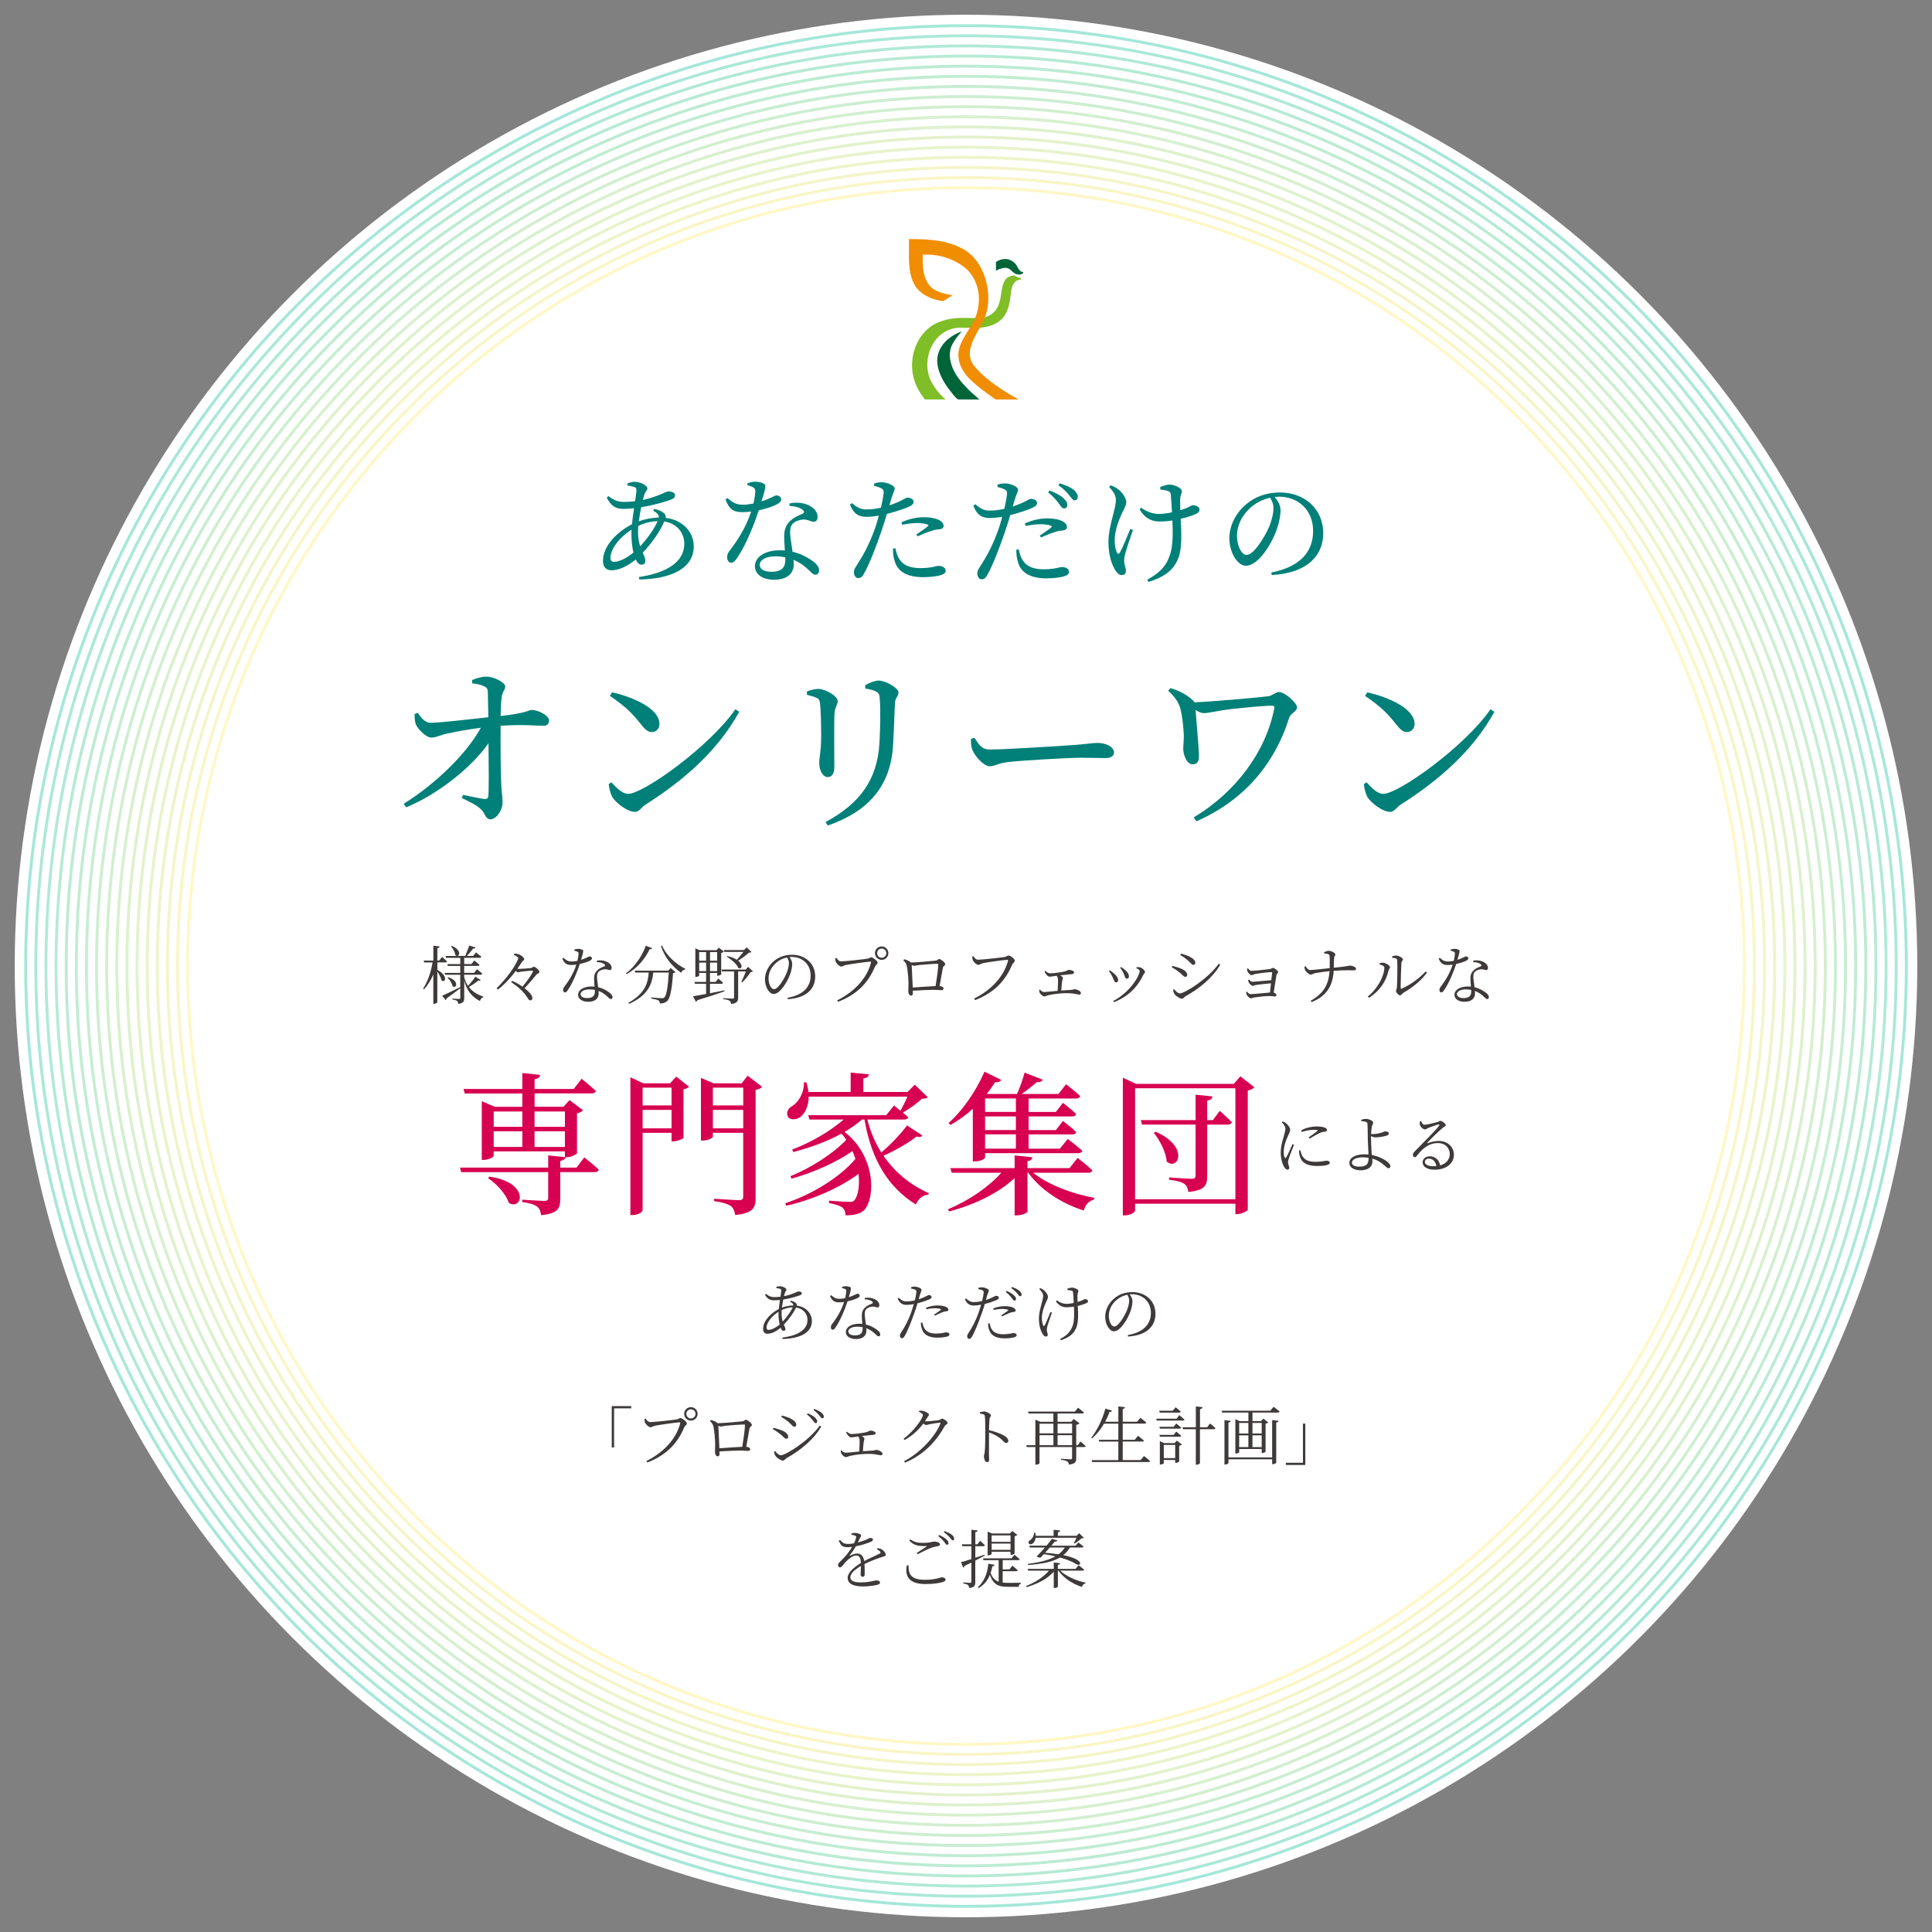 <?xml version="1.0" encoding="utf-8"?>
<!-- Generator: Adobe Illustrator 24.3.2, SVG Export Plug-In . SVG Version: 6.00 Build 0)  -->
<svg version="1.1" id="レイヤー_1" xmlns="http://www.w3.org/2000/svg" xmlns:xlink="http://www.w3.org/1999/xlink" x="0px"
	 y="0px" viewBox="0 0 656.22 656.22" style="enable-background:new 0 0 656.22 656.22;" xml:space="preserve">
<rect x="0" y="0" width="656.22" height="656.22" fill="#808080" stroke="none"/>
<style type="text/css">
	.st0{fill:#FFFFFF;}
	.st1{fill:#3E3A39;}
	.st2{fill:#D70051;}
	.st3{fill:#008078;}
	.st4{fill:#006439;}
	.st5{fill:#7FBE26;}
	.st6{fill:#F18D00;}
	.st7{opacity:0.5;}
	.st8{fill:none;stroke:#4CCFB3;stroke-miterlimit:10;}
	.st9{fill:none;stroke:#58D1B1;stroke-miterlimit:10;}
	.st10{fill:none;stroke:#63D3AF;stroke-miterlimit:10;}
	.st11{fill:none;stroke:#6ED5AC;stroke-miterlimit:10;}
	.st12{fill:none;stroke:#79D7AA;stroke-miterlimit:10;}
	.st13{fill:none;stroke:#84D9A7;stroke-miterlimit:10;}
	.st14{fill:none;stroke:#8FDBA5;stroke-miterlimit:10;}
	.st15{fill:none;stroke:#9BDDA3;stroke-miterlimit:10;}
	.st16{fill:none;stroke:#A6DFA0;stroke-miterlimit:10;}
	.st17{fill:none;stroke:#B1E19E;stroke-miterlimit:10;}
	.st18{fill:none;stroke:#BCE39B;stroke-miterlimit:10;}
	.st19{fill:none;stroke:#C7E599;stroke-miterlimit:10;}
	.st20{fill:none;stroke:#D2E797;stroke-miterlimit:10;}
	.st21{fill:none;stroke:#DEE994;stroke-miterlimit:10;}
	.st22{fill:none;stroke:#E9EB92;stroke-miterlimit:10;}
	.st23{fill:none;stroke:#F4ED8F;stroke-miterlimit:10;}
	.st24{fill:none;stroke:#FFEF8D;stroke-miterlimit:10;}
</style>
<g>
	<circle class="st0" cx="328.11" cy="328.11" r="323.11"/>
</g>
<g>
	<path class="st1" d="M148.54,329.44c3.89,2.05,2.66,4.62,1.43,3.56c-0.19-0.91-0.82-2.12-1.43-3.02v10.46c0,0.19-0.58,0.5-1.08,0.5
		h-0.28v-9.98c-0.78,1.86-1.79,3.57-3.15,5.08l-0.3-0.3c1.64-2.48,2.64-5.64,3.2-8.84h-2.87l-0.15-0.63h3.28v-5.06l2.14,0.26
		c-0.06,0.32-0.24,0.52-0.78,0.6v4.19h0.63l0.95-1.23c0,0,1.06,0.86,1.71,1.51c-0.04,0.24-0.28,0.35-0.56,0.35h-2.72V329.44z
		 M163.28,332.92c-0.17,0.19-0.35,0.26-0.82,0.11c-0.76,0.65-2.03,1.56-3.2,2.2c1.3,1.73,3.09,2.66,4.88,3.28l-0.02,0.24
		c-0.52,0.13-0.93,0.6-1.1,1.27c-2.55-1.38-4.34-3.18-5.34-6.91v5.83c0,1.08-0.22,1.84-2.03,2.03c-0.04-0.41-0.15-0.78-0.39-0.97
		c-0.28-0.22-0.73-0.39-1.6-0.5v-0.32c0,0,1.84,0.13,2.23,0.13c0.35,0,0.45-0.11,0.45-0.41v-3.24c-1.1,0.84-2.64,2.03-4.65,3.44
		c-0.02,0.26-0.15,0.47-0.32,0.58l-1.19-1.47c1.06-0.43,3.59-1.66,6.11-2.92l0.04,0.09v-4.3h-5.16l-0.15-0.63h5.31v-2.36h-4.19
		l-0.17-0.63h4.36v-2.12h-4.84l-0.17-0.65h3.85c-0.15-0.02-0.32-0.09-0.5-0.24c-0.11-1.02-0.84-2.27-1.49-3.05l0.24-0.13
		c3.13,1.21,2.83,3.31,1.92,3.41h2.7c0.43-1.04,0.99-2.51,1.36-3.52l2.12,0.65c-0.09,0.24-0.35,0.41-0.82,0.39
		c-0.54,0.71-1.36,1.69-2.12,2.48h2.12l0.99-1.19c0,0,1.1,0.84,1.81,1.49c-0.06,0.24-0.28,0.35-0.56,0.35h-5.27v2.12h2.44l0.99-1.21
		c0,0,1.1,0.86,1.79,1.49c-0.06,0.24-0.26,0.35-0.56,0.35h-4.67v2.36h3.37l0.97-1.23c0,0,1.15,0.86,1.81,1.51
		c-0.04,0.24-0.26,0.35-0.56,0.35h-5.6v0.76c0.3,1.21,0.76,2.2,1.3,3.02c0.95-0.97,1.99-2.31,2.53-3.13L163.28,332.92z
		 M152.26,331.92c3.98,1.32,2.72,4.08,1.45,3.05c-0.13-0.97-0.95-2.18-1.71-2.9L152.26,331.92z"/>
	<path class="st1" d="M174.7,323.88c0.86,0.06,1.4,0.17,2.03,0.5c0.6,0.3,1.32,0.97,1.32,1.38c0,0.45-0.45,0.48-0.86,1.15
		c-0.37,0.58-0.89,1.36-1.45,2.16c0.15,0.02,0.32,0.02,0.54,0.02c0.73,0,3.26-0.19,3.95-0.26c0.63-0.09,0.78-0.48,1.1-0.48
		c0.52,0,1.88,1.19,1.88,1.75c0,0.47-0.69,0.58-1.06,0.99c-0.91,1.1-2.31,2.83-3.98,4.54c0.71,0.56,1.25,1.08,1.64,1.49
		c0.48,0.52,1.02,1.23,1.02,1.82c0,0.47-0.22,0.84-0.67,0.84c-0.48,0-0.65-0.32-1.06-0.97c-1.4-2.23-3.31-3.72-5.47-5.23l0.32-0.43
		c1.38,0.58,2.55,1.28,3.5,1.97c1.58-1.84,2.98-3.85,3.54-5.08c0.13-0.28,0.06-0.35-0.22-0.35c-0.76,0-3.13,0.26-3.95,0.37
		c-0.45,0.09-0.65,0.19-0.89,0.19c-0.17,0-0.45-0.17-0.76-0.45c-0.35,0.48-0.71,0.95-1.08,1.38c-1.34,1.62-3.09,3.54-4.97,4.93
		l-0.45-0.43c1.58-1.56,3.15-3.35,4.47-5.14c1.08-1.45,2.33-3.48,2.81-4.75c0.13-0.32,0.11-0.5-0.19-0.76
		c-0.32-0.28-0.78-0.5-1.25-0.71L174.7,323.88z"/>
	<path class="st1" d="M195.03,322.54c0.35-0.13,0.86-0.26,1.27-0.26c0.56,0,1.21,0.13,1.58,0.37c0.37,0.22,0.28,0.61-0.52,3.37
		c2.07-0.65,2.51-1.17,2.92-1.17c0.45,0,0.8,0.3,0.8,0.65c0,0.39-0.5,0.69-0.73,0.82c-0.67,0.35-1.97,0.8-3.41,1.1
		c-0.76,2.33-2.31,6.31-4.08,8.88c-0.3,0.43-0.56,0.78-0.97,0.78c-0.43,0-0.63-0.45-0.63-0.84c0-0.35,0.11-0.67,0.39-1.04
		c1.32-1.75,3.13-4.41,4.11-7.56c-0.58,0.09-1.17,0.13-1.71,0.13c-1.62,0-2.35-0.6-3.05-2.14l0.39-0.3c0.93,0.78,1.4,1.25,2.9,1.25
		c0.63,0,1.3-0.11,1.84-0.24c0.19-0.84,0.35-1.77,0.39-2.33c0.02-0.45-0.09-0.63-0.45-0.78c-0.3-0.15-0.71-0.26-1.02-0.35V322.54z
		 M202.77,326.26c1.06-0.15,2.16-0.06,2.98,0.26c1.32,0.5,1.99,1.34,1.99,2.2c0,0.5-0.22,0.78-0.63,0.78c-0.5,0-0.86-0.35-1.79-0.28
		c-0.76,0.09-1.53,0.35-2.01,0.84c-0.48,0.48-0.56,1.17-0.54,1.95c0.02,0.65,0.24,2.01,0.41,3.31c1.4,0.32,2.55,0.95,3.37,1.51
		c1.04,0.67,1.49,1.28,1.49,1.82c0,0.43-0.19,0.69-0.54,0.69c-0.41,0-0.67-0.37-1.15-0.8c-0.82-0.8-1.81-1.51-3.05-1.97
		c0.02,0.32,0.04,0.6,0.04,0.86c0,1.79-1.32,2.83-3.52,2.83c-2.25,0-3.46-1.1-3.46-2.35c0-1.64,1.75-2.85,4.62-2.85
		c0.35,0,0.67,0.02,0.97,0.04c-0.06-0.95-0.17-1.92-0.17-2.77c0-1.21,0.35-2.01,1.04-2.7c0.67-0.71,1.64-1.06,2.4-1.38
		c0.45-0.24,0.37-0.52,0-0.8c-0.6-0.45-1.49-0.65-2.48-0.65L202.77,326.26z M202.05,336.22c-0.58-0.11-1.19-0.17-1.86-0.17
		c-1.97,0-3,0.82-3,1.6c0,0.76,0.73,1.36,2.31,1.36c2.07,0,2.55-1.04,2.55-2.31C202.05,336.54,202.05,336.37,202.05,336.22z"/>
	<path class="st1" d="M221.51,322.07c-0.09,0.24-0.28,0.37-0.82,0.3c-1.4,2.96-4.11,6.5-7.91,8.53l-0.19-0.28
		c3.22-2.36,5.66-6.22,6.74-9.4L221.51,322.07z M227.8,328.81l1.66,1.38c-0.15,0.15-0.43,0.28-0.86,0.32
		c-0.28,4.75-0.91,8.49-1.94,9.49c-0.63,0.58-1.49,0.86-2.55,0.84c0-0.41-0.11-0.8-0.48-1.04c-0.35-0.24-1.49-0.5-2.46-0.65
		l0.02-0.37c1.1,0.11,3.03,0.28,3.57,0.28c0.45,0,0.65-0.06,0.89-0.28c0.76-0.63,1.27-4.13,1.51-8.45h-5.27
		c-0.37,3.59-1.51,7.63-8.17,10.63l-0.28-0.35c5.83-3.22,6.7-7.09,6.89-10.28h-4.54l-0.19-0.65h11.39L227.8,328.81z M224.88,321.16
		c1.36,3.35,4.77,6.37,7.89,7.89l-0.06,0.24c-0.58,0.04-1.06,0.43-1.34,1.12c-2.92-1.97-5.64-5.23-6.85-9.03L224.88,321.16z"/>
	<path class="st1" d="M246.1,336.7c-2.14,0.78-5.1,1.77-9.23,3.02c-0.11,0.3-0.28,0.43-0.5,0.52l-0.99-1.86
		c0.93-0.13,2.53-0.41,4.45-0.78v-3.46h-3.78l-0.17-0.63h3.95v-3.05h-2.35v0.91c0,0.13-0.52,0.45-1.08,0.45h-0.22v-9.72l1.4,0.63
		h5.79l0.8-0.84l1.73,1.32c-0.15,0.17-0.5,0.37-0.93,0.45v7.24c-0.02,0.15-0.69,0.52-1.17,0.52h-0.22v-0.95h-2.42v3.05h1.9
		l0.91-1.14c0,0,0.99,0.8,1.62,1.43c-0.04,0.24-0.26,0.35-0.54,0.35h-3.89v3.2c1.51-0.3,3.15-0.63,4.84-0.97L246.1,336.7z
		 M237.48,323.39v2.92h2.35v-2.92H237.48z M239.83,329.85v-2.9h-2.35v2.9H239.83z M241.17,323.39v2.92h2.42v-2.92H241.17z
		 M243.59,329.85v-2.9h-2.42v2.9H243.59z M255.75,329.96c-0.17,0.15-0.41,0.19-0.82,0.24c-0.65,1.06-1.84,2.55-2.85,3.46l-0.28-0.19
		c0.5-0.93,1.15-2.4,1.51-3.52h-2.59v8.88c0,1.15-0.3,1.97-2.42,2.18c-0.04-0.48-0.19-0.86-0.48-1.06c-0.39-0.28-1.04-0.47-2.16-0.6
		v-0.32c0,0,2.57,0.17,3.09,0.17c0.45,0,0.58-0.11,0.58-0.43v-8.82h-4.06l-0.19-0.63h8.17l0.89-0.91L255.75,329.96z M246.05,323.34
		l-0.19-0.65h6.83l0.93-0.91l1.64,1.58c-0.15,0.15-0.41,0.19-0.89,0.22c-0.84,0.82-2.35,1.92-3.65,2.72
		c1.81,1.45,1.23,3.09,0.06,2.48c-0.56-1.4-2.46-2.98-3.93-3.8l0.19-0.24c1.45,0.3,2.48,0.76,3.24,1.25
		c0.73-0.8,1.62-1.84,2.23-2.66H246.05z"/>
	<path class="st1" d="M267.5,338.9c5.29-0.93,7.84-3.65,7.84-7.56c0-3.85-2.85-6.31-6.42-6.31c-0.26,0-0.52,0.02-0.78,0.04
		c0.5,0.69,0.93,1.45,0.93,2.29c0,1.04-0.24,2.25-0.67,3.48c-0.91,2.59-3.41,6.78-5.62,6.78c-1.45,0-2.96-2.29-2.96-4.95
		c0-2.18,1.04-4.43,2.87-6.07c1.77-1.58,4-2.31,6.31-2.31c4.45,0,7.89,2.92,7.89,7.39c0,3.59-2.25,7.26-9.31,7.71L267.5,338.9z
		 M267.35,325.2c-1.51,0.3-2.98,1.06-4.08,2.14c-1.38,1.34-2.23,3.09-2.23,4.99c0,2.07,0.95,3.65,1.84,3.65
		c1.43,0,3.41-3.41,4.3-5.47c0.41-1.04,0.78-2.36,0.78-3.33C267.96,326.41,267.72,325.85,267.35,325.2z"/>
	<path class="st1" d="M285.69,326.54c1.21,0,8.08-0.73,9.12-0.95c0.56-0.11,0.69-0.43,1.06-0.43c0.65,0,2.23,1.23,2.23,1.84
		c0,0.47-0.63,0.69-0.93,1.4c-2.27,5.4-6.14,9.44-12.51,11.86l-0.32-0.47c6.2-3.13,10.18-7.74,11.49-12.79
		c0.09-0.32-0.04-0.37-0.26-0.37c-0.95,0-7.09,0.89-8.32,1.15c-0.58,0.13-1.04,0.52-1.47,0.52c-0.65,0-1.66-1.02-1.88-1.56
		c-0.11-0.3-0.17-0.65-0.22-1.23l0.41-0.17C284.46,325.87,284.91,326.54,285.69,326.54z M297.18,323.73c0-1.25,1.02-2.27,2.29-2.27
		c1.27,0,2.27,1.01,2.27,2.27c0,1.3-0.99,2.29-2.27,2.29C298.2,326.02,297.18,325.03,297.18,323.73z M297.92,323.73
		c0,0.89,0.69,1.58,1.56,1.58s1.56-0.69,1.56-1.58c0-0.84-0.69-1.53-1.56-1.53S297.92,322.89,297.92,323.73z"/>
	<path class="st1" d="M317.77,326.28c0.76-0.06,0.84-0.54,1.25-0.54c0.54,0,2.03,1.21,2.03,1.73c0,0.5-0.67,0.65-0.8,1.23
		c-0.19,0.95-0.67,3.87-1.1,6.22c0.78,0.07,1.32,0.37,1.32,0.78c0,0.37-0.17,0.63-0.63,0.63c-0.48,0-1.62-0.13-2.61-0.13
		c-1.69,0-4.6,0.15-7.19,0.3c0.02,0.28,0.02,0.54,0.02,0.86c0,0.54-0.19,0.8-0.65,0.8c-0.41,0-0.89-0.58-0.89-1.47
		c0-0.43,0.06-1.77,0.06-2.7c-0.02-1.62-0.28-4.71-0.6-5.99c-0.19-0.78-0.56-1.27-1.17-1.81l0.3-0.37c0.91,0.26,1.62,0.48,2.33,1.12
		C311.59,326.87,316.93,326.39,317.77,326.28z M317.79,334.92c0.41-2.46,0.91-6.11,0.91-7.32c0-0.17-0.06-0.24-0.26-0.24
		c-1.38,0-5.01,0.28-6.2,0.41c-0.71,0.06-1.32,0.28-1.71,0.28c-0.24,0-0.56-0.13-0.86-0.28c0.06,1.32,0.26,5.25,0.35,7.65
		C312.32,335.27,315.78,335.01,317.79,334.92z"/>
	<path class="st1" d="M332.2,325.98c1.23,0,8.1-0.74,9.14-0.95c0.56-0.13,0.84-0.48,1.21-0.48c0.63,0,2.14,1.12,2.14,1.73
		c0,0.48-0.69,0.84-0.99,1.56c-2.27,5.38-6.14,9.42-12.51,11.86l-0.32-0.52c6.18-3.11,10.16-7.74,11.5-12.79
		c0.09-0.32-0.04-0.37-0.26-0.37c-0.95,0-7.09,0.86-8.32,1.15c-0.58,0.13-1.06,0.56-1.47,0.56c-0.65,0-1.66-1.04-1.88-1.58
		c-0.11-0.3-0.17-0.63-0.22-1.23l0.41-0.15C330.97,325.29,331.44,325.98,332.2,325.98z"/>
	<path class="st1" d="M355.03,329.78c0.54,0.45,1.06,0.82,1.69,0.82c0.73,0,2.12-0.15,3.63-0.39c2.42-0.37,2.29-0.8,2.7-0.8
		c0.71,0,1.77,0.41,1.77,0.84c0,0.3-0.2,0.56-0.67,0.61c-0.65,0.06-2.51,0.24-4.11,0.41c0.54,0.24,0.95,0.56,0.95,0.93
		c0,0.3-0.15,0.65-0.22,1.04c-0.09,0.69-0.24,2.07-0.3,3.2c1.19-0.09,2.36-0.17,3.31-0.22c0.8-0.04,1.01-0.24,1.23-0.24
		c0.73,0,2.14,0.67,2.14,1.3c0,0.32-0.22,0.54-0.58,0.54c-0.5,0-1.77-0.43-3.61-0.48c-1.75-0.09-5.19,0.26-6.78,0.67
		c-0.67,0.17-1.04,0.43-1.45,0.43c-0.54,0-1.4-0.8-1.58-1.21c-0.11-0.26-0.15-0.52-0.19-0.97l0.28-0.13
		c0.39,0.45,0.8,0.82,1.38,0.82c0.56,0,2.51-0.19,4.62-0.41c0.09-1.17,0.13-2.83,0.13-3.61c0-0.69-0.15-1.1-0.48-1.51
		c-1.1,0.15-1.92,0.32-2.35,0.32c-0.41,0-0.78-0.3-1.1-0.67c-0.24-0.28-0.52-0.69-0.67-1.12L355.03,329.78z"/>
	<path class="st1" d="M376.65,329.83l0.26-0.24c0.58,0.3,1.14,0.76,1.51,1.1c0.89,0.76,1.36,1.51,1.36,2.2
		c0,0.45-0.22,0.78-0.67,0.78c-0.69,0-0.71-0.84-1.32-2.01C377.45,330.95,377.06,330.34,376.65,329.83z M378.36,340.39L378.1,340
		c5.73-2.98,8.99-8.56,8.99-10.2c0-0.35-0.3-0.61-1.14-0.95l0.11-0.32c0.28-0.02,0.67-0.06,1.02,0c0.8,0.13,1.84,1.08,1.84,1.62
		c0,0.35-0.37,0.52-0.61,1.02C386.7,334.67,383.57,338.4,378.36,340.39z M380.45,328.7l0.26-0.24c0.63,0.35,1.12,0.69,1.6,1.15
		c0.69,0.58,1.14,1.3,1.14,2.07c0,0.47-0.3,0.73-0.71,0.73c-0.65,0-0.65-0.89-1.17-1.94C381.28,329.89,380.89,329.2,380.45,328.7z"
		/>
	<path class="st1" d="M398.01,328.55l0.22-0.48c1.1,0.28,1.9,0.52,2.9,0.91c1.32,0.54,2.12,1.32,2.12,2.14
		c0,0.35-0.22,0.67-0.63,0.67c-0.67,0-1.02-0.78-2.14-1.62C399.66,329.52,398.92,329.03,398.01,328.55z M413.96,327.34l0.5,0.32
		c-2.46,4.32-7.02,8.1-11.8,10.74c-0.43,0.26-0.67,0.82-1.23,0.82c-0.67,0-2.03-0.91-2.51-1.6c-0.26-0.35-0.45-1.12-0.47-1.45
		l0.35-0.19c0.58,0.69,1.25,1.43,1.99,1.43C402.25,337.41,410.07,332.74,413.96,327.34z M400.91,324.4l0.24-0.5
		c0.82,0.22,1.79,0.54,2.72,0.93c1.47,0.73,2.12,1.45,2.12,2.2c0,0.39-0.24,0.71-0.63,0.71c-0.61,0-1.04-0.86-2.18-1.79
		C402.44,325.33,401.54,324.73,400.91,324.4z"/>
	<path class="st1" d="M423.89,328.92c0.32,0.39,0.65,0.84,1.17,0.84c0.99,0,5.27-0.45,6.24-0.61c0.56-0.06,0.67-0.39,1.04-0.39
		c0.48,0,1.79,0.91,1.79,1.4c0,0.39-0.5,0.52-0.56,1.02c-0.24,1.27-0.65,4.08-0.95,5.96c0.5,0.15,0.93,0.5,0.93,0.8
		c0,0.35-0.22,0.52-0.52,0.52c-0.35,0-1.12-0.15-1.82-0.15c-1.4,0-3.82,0.26-5.19,0.48c-0.39,0.09-0.82,0.3-1.1,0.3
		c-0.54,0-1.3-0.84-1.47-1.25c-0.09-0.19-0.19-0.56-0.19-0.89l0.26-0.15c0.37,0.41,0.69,0.86,1.3,0.86c1.1,0,4.69-0.41,6.53-0.54
		c0.11-0.84,0.22-2.01,0.35-3.13c-1.81,0.13-3.85,0.39-5.14,0.56c-0.5,0.09-0.73,0.3-1.04,0.3c-0.45,0-1.12-0.69-1.34-1.1
		c-0.13-0.22-0.22-0.61-0.24-0.89l0.28-0.15c0.35,0.35,0.76,0.76,1.25,0.76c0.63,0,4.26-0.39,6.33-0.54c0.13-1.1,0.24-2.07,0.3-2.57
		c0.02-0.13-0.04-0.17-0.15-0.17c-1.21,0-4.15,0.37-5.68,0.65c-0.45,0.11-0.84,0.37-1.17,0.37c-0.5,0-1.27-0.89-1.4-1.3
		c-0.09-0.28-0.11-0.63-0.13-0.89L423.89,328.92z"/>
	<path class="st1" d="M449.73,323.43c0.32-0.15,1.1-0.48,1.56-0.48c0.97,0,2.27,0.73,2.27,1.21c0,0.5-0.39,0.45-0.43,1.34
		c-0.06,0.97-0.09,2.18-0.11,3.2c5.16-0.52,5.16-0.73,5.53-0.73c0.65,0,2.03,0.45,2.03,1.04c0,0.41-0.3,0.58-0.67,0.58
		c-0.73,0-2.81-0.15-6.91,0.15c-0.32,5.08-2.31,8.54-7.5,10.63l-0.32-0.45c4.3-2.44,6.09-5.34,6.42-10.07
		c-1.66,0.17-3.82,0.48-4.9,0.69c-0.69,0.15-1.02,0.5-1.53,0.5c-0.56,0-1.62-1.04-1.84-1.51c-0.17-0.3-0.24-0.73-0.26-1.21
		l0.37-0.15c0.43,0.63,0.91,1.32,1.6,1.3c0.91,0,4.58-0.41,6.61-0.63c0.04-1.43,0.04-3.41-0.09-4.34c-0.06-0.52-1.06-0.58-1.77-0.65
		L449.73,323.43z"/>
	<path class="st1" d="M468.59,327.6v-0.45c0.32-0.09,0.78-0.19,1.25-0.15c0.76,0.06,2.29,0.89,2.29,1.53c0,0.45-0.41,0.61-0.52,1.15
		c-0.71,3.31-2.72,6.76-6.65,9.23l-0.37-0.45c3.44-2.68,5.62-7.17,5.62-9.79C470.21,327.99,469.1,327.73,468.59,327.6z
		 M472.82,324.83c0.56-0.19,0.93-0.26,1.43-0.26c0.86,0,2.27,0.78,2.27,1.3c0,0.48-0.43,0.48-0.5,1.15
		c-0.11,0.99-0.28,6.87-0.28,8.49c0,0.3,0.13,0.35,0.35,0.28c3.13-1.34,6.14-3.65,8.15-5.83l0.45,0.37
		c-1.86,2.66-5.01,5.19-7.97,6.85c-0.5,0.3-0.78,0.91-1.21,0.91c-0.48,0-1.34-1.04-1.34-1.45c0-0.41,0.24-0.52,0.3-1.38
		c0.11-1.23,0.24-7.04,0.11-9.12c-0.02-0.54-0.61-0.74-1.71-0.84L472.82,324.83z"/>
	<path class="st1" d="M492.69,322.54c0.35-0.13,0.86-0.26,1.27-0.26c0.56,0,1.21,0.13,1.58,0.37c0.37,0.22,0.28,0.61-0.52,3.37
		c2.07-0.65,2.51-1.17,2.92-1.17c0.45,0,0.8,0.3,0.8,0.65c0,0.39-0.5,0.69-0.73,0.82c-0.67,0.35-1.97,0.8-3.41,1.1
		c-0.76,2.33-2.31,6.31-4.08,8.88c-0.3,0.43-0.56,0.78-0.97,0.78c-0.43,0-0.63-0.45-0.63-0.84c0-0.35,0.11-0.67,0.39-1.04
		c1.32-1.75,3.13-4.41,4.11-7.56c-0.58,0.09-1.17,0.13-1.71,0.13c-1.62,0-2.36-0.6-3.05-2.14l0.39-0.3c0.93,0.78,1.4,1.25,2.9,1.25
		c0.63,0,1.3-0.11,1.84-0.24c0.19-0.84,0.35-1.77,0.39-2.33c0.02-0.45-0.09-0.63-0.45-0.78c-0.3-0.15-0.71-0.26-1.02-0.35V322.54z
		 M500.43,326.26c1.06-0.15,2.16-0.06,2.98,0.26c1.32,0.5,1.99,1.34,1.99,2.2c0,0.5-0.22,0.78-0.63,0.78c-0.5,0-0.86-0.35-1.79-0.28
		c-0.76,0.09-1.53,0.35-2.01,0.84c-0.48,0.48-0.56,1.17-0.54,1.95c0.02,0.65,0.24,2.01,0.41,3.31c1.4,0.32,2.55,0.95,3.37,1.51
		c1.04,0.67,1.49,1.28,1.49,1.82c0,0.43-0.19,0.69-0.54,0.69c-0.41,0-0.67-0.37-1.15-0.8c-0.82-0.8-1.81-1.51-3.05-1.97
		c0.02,0.32,0.04,0.6,0.04,0.86c0,1.79-1.32,2.83-3.52,2.83c-2.25,0-3.46-1.1-3.46-2.35c0-1.64,1.75-2.85,4.62-2.85
		c0.35,0,0.67,0.02,0.97,0.04c-0.06-0.95-0.17-1.92-0.17-2.77c0-1.21,0.35-2.01,1.04-2.7c0.67-0.71,1.64-1.06,2.4-1.38
		c0.45-0.24,0.37-0.52,0-0.8c-0.61-0.45-1.49-0.65-2.49-0.65L500.43,326.26z M499.71,336.22c-0.58-0.11-1.19-0.17-1.86-0.17
		c-1.97,0-3,0.82-3,1.6c0,0.76,0.74,1.36,2.31,1.36c2.07,0,2.55-1.04,2.55-2.31C499.71,336.54,499.71,336.37,499.71,336.22z"/>
	<path class="st2" d="M198.45,393.13c0,0,3.15,2.42,4.94,4.15c-0.16,0.58-0.58,0.84-1.37,0.84H190.3v8.94
		c0,3.26-0.68,5.15-6.52,5.68c-0.16-1.31-0.53-2.26-1.31-2.89c-0.89-0.68-2.37-1.21-5.1-1.58v-0.79c0,0,6.31,0.42,7.52,0.42
		c1,0,1.31-0.32,1.31-1.05v-8.73h-29.55l-0.42-1.53h29.97v-4.15l5.68,0.58v-1.95h-24.19v1.53c0,0.42-1.74,1.37-3.42,1.37h-0.63
		v-19.93l4.42,1.89h9.36v-4.52h-19.56l-0.42-1.53h19.98v-5.42l6.05,0.63c-0.16,0.74-0.63,1.26-1.89,1.47v3.31h13.3l2.68-3.47
		c0,0,3,2.47,4.84,4.15c-0.16,0.58-0.68,0.84-1.42,0.84h-19.4v4.52h9.83l2.05-2.26l4.57,3.47c-0.26,0.37-1.05,0.84-2.05,1v13.57
		c-0.05,0.42-2.1,1.37-3.42,1.37h-0.47c-0.16,0.68-0.68,1.05-1.79,1.26v2.26h5.52L198.45,393.13z M166.21,399.66
		c13.88,1.95,11.31,11.62,6.62,8.94c-0.95-3.05-4.21-6.57-7.05-8.41L166.21,399.66z M167.69,377.52v5.21h9.73v-5.21H167.69z
		 M167.69,389.56h9.73v-5.31h-9.73V389.56z M181.57,377.52v5.21h10.31v-5.21H181.57z M191.87,389.56v-5.31h-10.31v5.31H191.87z"/>
	<path class="st2" d="M229.68,365.69l4.36,3.42c-0.26,0.32-1.05,0.74-1.89,0.89v16.46c-0.05,0.32-2.1,1.21-3.42,1.21h-0.63v-2.89
		h-9.83v26.29c0,0.58-1.47,1.63-3.42,1.63h-0.74v-46.8l4.36,2.05h9.15L229.68,365.69z M218.27,369.42v6.05h9.83v-6.05H218.27z
		 M228.1,383.25v-6.26h-9.83v6.26H228.1z M258.86,369.16c-0.32,0.42-1.16,0.84-2.21,1.05v36.7c0,3.16-0.74,5.21-6.94,5.78
		c-0.21-1.37-0.63-2.37-1.47-3.05c-1.05-0.68-2.68-1.26-5.68-1.68v-0.79c0,0,7.05,0.47,8.41,0.47c1.16,0,1.47-0.37,1.47-1.26v-21.61
		h-10.31v1.37c0,0.37-1.74,1.26-3.42,1.26h-0.63v-21.29l4.31,1.84h9.52l2.05-2.58L258.86,369.16z M242.14,369.42v6.05h10.31v-6.05
		H242.14z M252.45,383.25v-6.26h-10.31v6.26H252.45z"/>
	<path class="st2" d="M313.29,385.67c-0.32,0.47-0.84,0.68-2,0.37c-2.63,2.1-6.99,4.63-11.2,6.52c3.94,5.73,9.25,9.99,15.41,12.72
		l-0.16,0.47c-1.89,0.16-3.42,1.37-4.26,3.37c-9.25-5.78-15.09-14.99-17.46-28.87h-0.84c-1.74,1.52-3.73,2.94-5.94,4.21
		c10.36,7.94,10.67,21.98,6.78,26.45c-1.16,1.26-3.21,1.89-6.42,1.89c-0.05-1.26-0.42-2.1-1.1-2.68c-0.68-0.53-2.52-1.16-4.47-1.47
		l-0.05-0.84c2.16,0.21,5.89,0.42,7.1,0.42c0.74,0,1.21-0.11,1.52-0.53c1.26-1.52,1.84-5,1.42-8.99
		c-6.31,4.68-15.51,8.78-24.56,10.83l-0.37-0.84c8.99-2.94,18.61-8.78,23.87-15.09c-0.32-0.89-0.63-1.74-1-2.63
		c-5.36,3.73-13.36,7.36-20.72,9.36l-0.37-0.84c6.84-2.73,14.57-7.68,18.98-12.36c-0.47-0.74-1.05-1.42-1.63-2.1
		c-4.78,2.63-10.52,4.73-16.35,6.26l-0.42-0.84c6.68-2.52,13.09-6.36,17.51-10.2h-11.62l-0.42-1.47h26.5l2.63-3.31
		c0,0,1,0.79,2.21,1.79c0.79-1.42,1.68-3.21,2.37-4.79h-33.55c0,3.52-1.42,5.89-2.94,6.99c-1.47,1-3.58,1-4.21-0.37
		c-0.53-1.37,0.21-2.63,1.47-3.37c2.1-1.21,4.21-4.52,4.05-8.1h0.84c0.37,1.16,0.58,2.26,0.74,3.26h14.3v-6.57l6.2,0.58
		c-0.1,0.74-0.58,1.26-1.89,1.42v4.57h15.04l2.42-2.47l4.42,4.26c-0.42,0.42-0.95,0.47-2,0.53c-1.58,1.52-4.26,3.47-6.47,4.68
		c0.63,0.53,1.26,1.1,1.84,1.58c-0.11,0.53-0.68,0.79-1.42,0.79h-12.46c1.05,4.21,2.68,7.94,4.73,11.2c3.31-2.79,6.89-6.62,8.73-9.2
		L313.29,385.67z"/>
	<path class="st2" d="M350.94,398.34c5.05,4.1,13.62,7.26,20.77,8.52l-0.11,0.58c-1.63,0.37-3,1.74-3.47,3.73
		c-7.52-2.37-14.62-6.94-18.88-12.83h-0.26v13.2c0,0.42-1.89,1.26-3.58,1.26h-0.79v-12.67c-5.42,5.1-13.36,8.94-22.19,11.36
		l-0.47-0.74c7.31-3.05,13.88-7.62,18.14-12.41h-16.83l-0.47-1.58h21.82v-4.31l6.05,0.63c-0.1,0.63-0.53,1.16-1.68,1.31v2.37h14.3
		l2.73-3.47c0,0,3.1,2.42,5,4.21c-0.11,0.58-0.63,0.84-1.37,0.84H350.94z M330.43,376.62c-2.42,2.21-5.05,4.05-7.62,5.47l-0.63-0.63
		c4.31-3.79,9.2-10.41,12.2-17.46l5.68,2.79c-0.26,0.53-0.95,0.95-2.05,0.74c-0.89,1.42-1.84,2.73-2.84,4l0.11,0.05h10.15
		c1-2.16,2-5.05,2.58-7.26l6.15,2.42c-0.26,0.58-0.95,0.89-2,0.79c-1.37,1.21-3.21,2.73-5.15,4.05h12.51l2.58-3.31
		c0,0,3,2.31,4.79,4c-0.16,0.58-0.68,0.84-1.42,0.84h-16.09v4.57h9.25l2.42-3.1c0,0,2.84,2.21,4.47,3.79
		c-0.16,0.58-0.58,0.84-1.31,0.84h-14.83v4.63h9.25l2.42-3.1c0,0,2.84,2.16,4.52,3.79c-0.16,0.53-0.63,0.79-1.37,0.79h-14.83v4.84
		h10.62l2.68-3.31c0,0,3,2.31,4.94,4c-0.16,0.58-0.68,0.84-1.42,0.84h-31.6v1.47c0,0.32-1.26,1.31-3.42,1.31h-0.74V376.62z
		 M334.59,373.1v4.57h10.46v-4.57H334.59z M345.05,379.2h-10.46v4.63h10.46V379.2z M345.05,385.3h-10.46v4.84h10.46V385.3z"/>
	<path class="st2" d="M426.08,369.32c-0.37,0.42-1.21,0.84-2.26,1.1v40.44c-0.05,0.42-2.05,1.52-3.58,1.52h-0.63v-3.52h-34.07v2.31
		c0,0.53-1.53,1.63-3.42,1.63h-0.74v-46.75l4.52,2.1h33.18l2.21-2.58L426.08,369.32z M419.61,407.33v-37.7h-34.07v37.7H419.61z
		 M414.3,377.31c0,0,2.58,2.26,4.1,3.84c-0.16,0.58-0.63,0.84-1.37,0.84h-6.99v17.51c0,3-0.74,4.84-6.42,5.36
		c-0.16-1.16-0.47-2.1-1.31-2.73c-0.95-0.63-2.42-1.1-5.21-1.42v-0.79c0,0,6.41,0.47,7.68,0.47c1,0,1.31-0.32,1.31-1.16v-17.25
		h-18.19l-0.42-1.53h18.61v-8.62l5.73,0.58c-0.11,0.79-0.63,1.26-1.79,1.42v6.62h1.95L414.3,377.31z M392.53,384.41
		c11.67,5.1,7.57,13.46,3.73,10.1c-0.21-3.26-2.37-7.26-4.36-9.73L392.53,384.41z"/>
	<path class="st1" d="M439.53,388.85c-0.45,1.12-1.45,3.57-1.68,4.39c-0.22,0.67-0.37,1.17-0.37,1.56c0,0.63,0.43,1.32,0.43,1.84
		c0,0.41-0.22,0.65-0.63,0.65c-0.39,0-0.73-0.35-1.02-0.8c-0.58-0.89-1.25-2.83-1.25-4.84c0-2.57,0.69-4.41,1.04-5.7
		c0.26-1.04,0.52-1.79,0.54-2.51c0.02-0.78-0.5-1.49-1.21-2.27l0.35-0.28c0.43,0.19,0.74,0.37,1.1,0.65c0.45,0.37,1.4,1.36,1.4,2.27
		c0,0.5-0.3,0.89-0.82,2.18c-0.56,1.21-1.38,3.15-1.38,5.29c0,1.15,0.17,1.58,0.35,1.86c0.13,0.26,0.28,0.3,0.48,0.02
		c0.48-0.76,1.69-3.46,2.16-4.56L439.53,388.85z M441.69,390.71c0.13,0.52,0.32,1.34,0.63,1.88c0.74,1.27,1.88,2.03,4.54,2.03
		c2.33,0,3.15-0.39,3.67-0.39c0.58,0,1.15,0.2,1.15,0.69c0,0.86-2.01,1.12-4.34,1.12c-3.37,0-5.21-1.12-5.85-3.33
		c-0.2-0.65-0.28-1.34-0.28-1.92L441.69,390.71z M441.93,383.95c1.73-0.95,3.65-1.34,5.16-1.34c1.49,0,2.31,0.15,3,0.45
		c0.45,0.19,0.65,0.5,0.65,0.76c0,0.28-0.13,0.48-0.58,0.54c-0.52,0.07-1.06,0.11-1.77,0.41c-0.95,0.43-2.49,1.3-3.54,1.97
		l-0.37-0.39c0.97-0.69,2.51-1.82,2.96-2.2c0.26-0.24,0.24-0.39-1.19-0.39c-0.89,0-2.29,0.13-4.11,0.71L441.93,383.95z"/>
	<path class="st1" d="M465.67,386.21c0,0.99,0.09,3.85,0.22,5.55c0.02,0.19,0.04,0.39,0.07,0.56c1.17,0.22,2.18,0.56,3.11,0.99
		c1.34,0.61,3.18,1.73,3.18,2.85c0,0.41-0.24,0.63-0.63,0.63c-0.65,0-1.34-1.23-3.41-2.4c-0.63-0.37-1.34-0.65-2.1-0.86
		c0.02,0.28,0.04,0.58,0.04,0.95c0,1.81-1.36,3.02-4,3.02c-2.25,0-3.82-0.97-3.82-2.51c0-2.01,2.51-2.92,5.1-2.92
		c0.5,0,0.97,0.02,1.4,0.06c-0.06-1.64-0.26-4.62-0.26-6.09c-0.02-1.4-0.04-3.8-0.09-4.23c-0.04-0.48-0.19-0.63-0.58-0.78
		c-0.43-0.13-1.02-0.19-1.51-0.22l-0.04-0.45c0.5-0.17,1.04-0.32,1.6-0.32c1.12,0,2.46,0.71,2.46,1.23c0,0.5-0.26,0.67-0.43,1.32
		c-0.13,0.56-0.24,1.6-0.28,2.59c0.24,0.02,0.48,0.02,0.63,0.02c0.82,0,2.03-0.22,2.79-0.43c0.67-0.22,1.06-0.48,1.36-0.48
		c0.84,0,1.25,0.28,1.25,0.76c0,0.26-0.24,0.52-0.8,0.69c-0.67,0.22-2.44,0.58-3.8,0.58c-0.45,0-1.01-0.22-1.45-0.41V386.21z
		 M464.87,393.26c-0.67-0.11-1.36-0.17-2.1-0.17c-2.07,0-3.59,0.78-3.59,1.81c0,0.76,0.8,1.36,2.42,1.36
		C464.26,396.26,464.85,395.31,464.87,393.26z"/>
	<path class="st1" d="M482.69,380.77c0.28,0.63,0.56,1.27,1.12,1.27c0.86,0,3.59-0.69,4.56-0.97c0.47-0.15,0.54-0.37,0.84-0.37
		c0.65,0,1.84,0.91,1.84,1.49c0,0.41-0.5,0.43-1.25,1.1c-1.1,0.91-3.98,3.7-4.95,4.78c-0.15,0.13-0.06,0.3,0.11,0.22
		c0.99-0.37,2.27-0.76,3.72-0.76c2.81,0,5.21,1.84,5.14,4.84c-0.04,2.7-2.46,4.93-6.55,4.93c-2.42,0-4.06-0.97-4.06-2.53
		c0-1.15,1.02-2.03,2.42-2.03c1.56,0,3.18,0.99,3.52,3.11c2.16-0.61,3.24-2.12,3.28-3.8c0.07-1.9-1.38-3.8-4.04-3.8
		c-3.11,0-5.29,1.94-7.11,4.28c-0.32,0.41-0.5,0.54-0.82,0.52c-0.26,0-0.58-0.32-0.56-0.86c0.02-0.39,0.22-0.69,0.71-1.19
		c3.39-3.54,7.3-7.26,8.21-8.71c0.2-0.32,0.07-0.41-0.19-0.37c-0.69,0.15-2.57,0.82-3.5,1.19c-0.41,0.17-0.71,0.5-1.06,0.5
		c-0.82,0-1.62-0.93-1.79-1.56c-0.09-0.35-0.06-0.8,0.02-1.21L482.69,380.77z M487.88,396.07c-0.28-1.66-1.34-2.53-2.57-2.53
		c-0.76,0-1.34,0.45-1.34,1.15c0,0.76,0.93,1.43,3.03,1.43C487.29,396.11,487.59,396.09,487.88,396.07z"/>
	<path class="st1" d="M268.58,441.79c0.78,0.19,1.45,0.45,1.88,0.93c0.19,0.24,0.24,0.45,0.17,0.76c3.31,0.39,5.14,2.81,5.14,5.23
		c0,4.08-4.3,5.96-9.94,6.09l-0.09-0.48c5.27-0.69,8.53-2.64,8.53-6.01c0-2.07-1.45-3.87-3.89-4.19c-0.78,1.69-2.35,3.95-4.15,5.79
		c0.28,0.63,0.54,1.1,0.54,1.56c0,0.41-0.28,0.58-0.65,0.58c-0.39,0-0.73-0.43-0.99-1.08c-1.56,1.34-3.13,2.05-4.43,2.05
		c-0.97,0-1.51-0.54-1.51-1.68c0-2.83,2.83-5.4,5.31-6.7c0.11-1.02,0.26-2.1,0.41-3.09c-0.65,0.06-1.34,0.11-1.97,0.11
		c-1.4,0-2.18-0.41-3.11-1.84l0.35-0.35c1.15,0.93,1.84,1.1,2.92,1.1c0.67,0,1.34-0.04,1.99-0.13c0.15-0.95,0.26-1.73,0.26-2.1
		c0-0.37-0.09-0.45-0.39-0.58c-0.39-0.13-0.82-0.19-1.27-0.24l0.02-0.45c0.37-0.09,0.82-0.19,1.08-0.19c1.23,0,2.33,0.73,2.33,1.15
		c0,0.45-0.39,0.52-0.58,1.27c-0.09,0.26-0.15,0.58-0.24,0.95c2.98-0.58,4.49-1.6,4.88-1.6c0.73,0,1.15,0.24,1.15,0.61
		c0,0.28-0.11,0.45-0.5,0.63c-0.91,0.39-3.46,1.15-5.79,1.51c-0.17,0.86-0.35,1.84-0.45,2.74c1.06-0.41,2.42-0.71,3.85-0.73
		c0.06-0.54-0.28-0.82-1.08-1.25L268.58,441.79z M264.82,449.89c-0.26-1.08-0.39-2.4-0.39-3.54c0-0.26,0-0.52,0.02-0.8
		c-2.46,1.53-4.08,3.82-4.08,5.32c0,0.58,0.22,0.82,0.73,0.82C262.19,451.68,263.63,450.88,264.82,449.89z M265.86,448.87
		c1.38-1.47,2.79-3.41,3.39-4.82c-1.34,0.04-2.48,0.35-3.74,0.93c-0.02,0.39-0.04,0.76-0.04,1.1
		C265.47,447.27,265.64,448.16,265.86,448.87z"/>
	<path class="st1" d="M285.97,437.12c0.35-0.13,0.86-0.26,1.27-0.26c0.56,0,1.21,0.13,1.58,0.37c0.37,0.22,0.28,0.6-0.52,3.37
		c2.07-0.65,2.51-1.17,2.92-1.17c0.45,0,0.8,0.3,0.8,0.65c0,0.39-0.5,0.69-0.73,0.82c-0.67,0.35-1.97,0.8-3.41,1.1
		c-0.76,2.33-2.31,6.31-4.08,8.88c-0.3,0.43-0.56,0.78-0.97,0.78c-0.43,0-0.63-0.45-0.63-0.84c0-0.35,0.11-0.67,0.39-1.04
		c1.32-1.75,3.13-4.41,4.1-7.56c-0.58,0.09-1.17,0.13-1.71,0.13c-1.62,0-2.35-0.61-3.05-2.14l0.39-0.3c0.93,0.78,1.4,1.25,2.9,1.25
		c0.63,0,1.3-0.11,1.84-0.24c0.19-0.84,0.35-1.77,0.39-2.33c0.02-0.45-0.09-0.63-0.45-0.78c-0.3-0.15-0.71-0.26-1.02-0.35V437.12z
		 M293.71,440.84c1.06-0.15,2.16-0.07,2.98,0.26c1.32,0.5,1.99,1.34,1.99,2.2c0,0.5-0.22,0.78-0.63,0.78c-0.5,0-0.86-0.35-1.79-0.28
		c-0.76,0.09-1.53,0.35-2.01,0.84c-0.48,0.48-0.56,1.17-0.54,1.94c0.02,0.65,0.24,2.01,0.41,3.31c1.4,0.32,2.55,0.95,3.37,1.51
		c1.04,0.67,1.49,1.27,1.49,1.81c0,0.43-0.19,0.69-0.54,0.69c-0.41,0-0.67-0.37-1.15-0.8c-0.82-0.8-1.81-1.51-3.05-1.97
		c0.02,0.32,0.04,0.61,0.04,0.86c0,1.79-1.32,2.83-3.52,2.83c-2.25,0-3.46-1.1-3.46-2.36c0-1.64,1.75-2.85,4.62-2.85
		c0.35,0,0.67,0.02,0.97,0.04c-0.06-0.95-0.17-1.92-0.17-2.77c0-1.21,0.35-2.01,1.04-2.7c0.67-0.71,1.64-1.06,2.4-1.38
		c0.45-0.24,0.37-0.52,0-0.8c-0.6-0.45-1.49-0.65-2.48-0.65L293.71,440.84z M292.99,450.79c-0.58-0.11-1.19-0.17-1.86-0.17
		c-1.97,0-3,0.82-3,1.6c0,0.76,0.73,1.36,2.31,1.36c2.07,0,2.55-1.04,2.55-2.31C292.99,451.12,292.99,450.95,292.99,450.79z"/>
	<path class="st1" d="M309.49,437.16c0.45-0.11,0.84-0.17,1.36-0.15c0.78,0.04,2.14,0.56,2.16,1.06c0,0.37-0.3,0.91-0.56,1.73
		c-0.11,0.39-0.24,0.93-0.41,1.53c1.15-0.39,2.05-0.8,2.72-1.15c0.32-0.17,0.56-0.3,0.73-0.3c0.37,0,0.93,0.22,0.93,0.61
		c0,0.41-0.24,0.63-1.04,0.97c-0.5,0.22-2.18,0.82-3.74,1.21c-0.3,1.06-0.67,2.23-1.06,3.26c-1.02,2.92-2.4,6.4-3.33,7.91
		c-0.3,0.5-0.52,0.69-0.95,0.69c-0.37,0-0.63-0.39-0.63-0.89c0-0.48,0.19-0.67,0.52-1.25c1.1-1.64,2.31-3.8,3.37-6.83
		c0.28-0.8,0.56-1.71,0.82-2.61c-0.78,0.15-1.69,0.26-2.48,0.26c-1.25,0-2.29-0.48-3-2.12l0.37-0.28c0.93,0.82,1.58,1.23,2.64,1.23
		c1.02,0,1.99-0.15,2.81-0.35c0.28-1.12,0.48-2.14,0.54-2.81c0.04-0.48-0.06-0.67-0.45-0.86c-0.43-0.15-0.91-0.28-1.36-0.37
		L309.49,437.16z M313.3,449.24c0.13,0.63,0.32,1.41,0.73,2.05c0.76,1.17,2.07,1.66,3.93,1.66c2.16,0,2.85-0.41,3.48-0.41
		c0.5,0,1.06,0.24,1.06,0.73c0,0.43-0.56,0.67-1.19,0.8c-0.67,0.15-1.64,0.28-2.9,0.28c-2.51,0-4.49-0.76-5.16-2.66
		c-0.37-0.82-0.45-1.64-0.48-2.4L313.3,449.24z M314.53,444.18c1.02-0.41,2.48-0.78,3.91-0.78c1.43,0,2.4,0.28,2.92,0.52
		c0.5,0.26,0.78,0.58,0.78,0.95c0,0.39-0.37,0.5-0.89,0.54c-0.39,0.04-0.71,0.11-1.27,0.35c-0.67,0.24-1.69,0.76-2.42,1.12
		l-0.28-0.39c0.73-0.48,1.99-1.3,2.27-1.58c0.17-0.13,0.11-0.24-0.09-0.3c-0.52-0.19-1.25-0.26-1.9-0.26c-0.95,0-1.94,0.13-2.9,0.35
		L314.53,444.18z"/>
	<path class="st1" d="M332.33,437.4c0.45-0.11,0.84-0.17,1.36-0.15c0.78,0.04,2.14,0.56,2.16,1.06c0,0.37-0.3,0.91-0.56,1.73
		c-0.11,0.39-0.24,0.93-0.41,1.53c1.14-0.39,2.05-0.8,2.72-1.15c0.32-0.17,0.56-0.3,0.74-0.3c0.37,0,0.93,0.22,0.93,0.6
		c0,0.41-0.24,0.63-1.04,0.97c-0.5,0.22-2.18,0.82-3.74,1.21c-0.3,1.06-0.67,2.23-1.06,3.26c-1.02,2.92-2.4,6.4-3.33,7.91
		c-0.3,0.5-0.52,0.69-0.95,0.69c-0.37,0-0.63-0.39-0.63-0.89c0-0.47,0.19-0.67,0.52-1.25c1.1-1.64,2.31-3.8,3.37-6.83
		c0.28-0.8,0.56-1.71,0.82-2.62c-0.78,0.15-1.69,0.26-2.48,0.26c-1.25,0-2.29-0.48-3-2.12l0.37-0.28c0.93,0.82,1.58,1.23,2.64,1.23
		c1.02,0,1.99-0.15,2.81-0.35c0.28-1.12,0.48-2.14,0.54-2.81c0.04-0.48-0.06-0.67-0.45-0.86c-0.43-0.15-0.91-0.28-1.36-0.37
		L332.33,437.4z M336.13,449.48c0.13,0.63,0.32,1.4,0.73,2.05c0.76,1.17,2.07,1.66,3.93,1.66c2.16,0,2.85-0.41,3.48-0.41
		c0.5,0,1.06,0.24,1.06,0.73c0,0.43-0.56,0.67-1.19,0.8c-0.67,0.15-1.64,0.28-2.9,0.28c-2.51,0-4.49-0.76-5.16-2.66
		c-0.37-0.82-0.45-1.64-0.48-2.4L336.13,449.48z M337.36,444.42c1.02-0.41,2.48-0.78,3.91-0.78c1.43,0,2.4,0.28,2.92,0.52
		c0.5,0.26,0.78,0.58,0.78,0.95c0,0.39-0.37,0.5-0.89,0.54c-0.39,0.04-0.71,0.11-1.28,0.35c-0.67,0.24-1.68,0.76-2.42,1.12
		l-0.28-0.39c0.73-0.48,1.99-1.3,2.27-1.58c0.17-0.13,0.11-0.24-0.09-0.3c-0.52-0.19-1.25-0.26-1.9-0.26
		c-0.95,0-1.94,0.13-2.89,0.35L337.36,444.42z M341.88,438.46c1.1,0.45,1.92,0.95,2.46,1.47c0.54,0.47,0.76,0.86,0.76,1.27
		c0,0.37-0.24,0.56-0.56,0.56c-0.35,0-0.56-0.48-0.99-1.02c-0.45-0.56-1.04-1.25-1.95-1.9L341.88,438.46z M343.73,437.12
		c1.14,0.43,1.94,0.82,2.48,1.28c0.56,0.47,0.78,0.89,0.78,1.34c0,0.37-0.22,0.54-0.52,0.54c-0.35,0-0.56-0.5-1.04-1.04
		c-0.48-0.54-0.97-1.06-1.95-1.73L343.73,437.12z"/>
	<path class="st1" d="M357.3,445.85c-0.52,1.47-1.3,3.69-1.51,4.43c-0.13,0.5-0.24,0.99-0.24,1.47c0,0.65,0.32,0.91,0.32,1.64
		c0,0.39-0.28,0.58-0.63,0.58c-0.43,0-0.78-0.35-1.04-0.78c-0.6-0.95-1.32-2.57-1.32-5.42c0-2.74,1.43-6.11,1.43-7.61
		c0-0.8-0.48-1.47-1.3-2.33l0.3-0.32c0.52,0.22,0.82,0.39,1.15,0.63c0.48,0.37,1.49,1.43,1.49,2.38c0,0.48-0.35,1.1-0.65,1.77
		c-0.63,1.38-1.43,3.48-1.43,5.36c0,1.23,0.22,2.01,0.45,2.51c0.17,0.32,0.35,0.35,0.52,0c0.37-0.63,1.36-3.05,1.97-4.54
		L357.3,445.85z M362.53,437.72c0.47-0.19,1.21-0.37,1.6-0.37c0.82,0,2.16,0.56,2.16,1.12c0,0.35-0.32,0.73-0.32,1.51
		c-0.02,0.5,0,1.36,0.04,2.25c0.47-0.13,0.91-0.28,1.23-0.41c0.84-0.35,1.06-0.56,1.23-0.56c0.45,0,1.1,0.22,1.1,0.65
		c0,0.35-0.17,0.54-0.6,0.73c-0.63,0.28-1.66,0.65-2.9,0.93c0.13,2.27,0.35,5.7-0.63,7.69c-0.99,2.16-2.81,3.18-5.1,3.98l-0.26-0.45
		c1.95-1.04,3.31-2.07,4.13-4.15c0.78-1.77,0.65-4.69,0.56-6.83c-0.82,0.13-1.66,0.22-2.53,0.22c-1.27,0-2.48-0.47-3.59-1.97
		l0.28-0.39c1.19,0.8,2.14,1.19,3.35,1.19c0.73,0,1.6-0.13,2.42-0.3c-0.06-1.3-0.15-2.87-0.22-3.48c-0.04-0.48-0.17-0.61-0.5-0.69
		c-0.35-0.13-0.95-0.17-1.43-0.22L362.53,437.72z"/>
	<path class="st1" d="M383.07,453.47c5.29-0.93,7.84-3.65,7.84-7.56c0-3.85-2.85-6.31-6.42-6.31c-0.26,0-0.52,0.02-0.78,0.04
		c0.5,0.69,0.93,1.45,0.93,2.29c0,1.04-0.24,2.25-0.67,3.48c-0.91,2.59-3.41,6.79-5.62,6.79c-1.45,0-2.96-2.29-2.96-4.95
		c0-2.18,1.04-4.43,2.87-6.07c1.77-1.58,4-2.31,6.31-2.31c4.45,0,7.89,2.92,7.89,7.39c0,3.59-2.25,7.26-9.31,7.71L383.07,453.47z
		 M382.92,439.78c-1.51,0.3-2.98,1.06-4.08,2.14c-1.38,1.34-2.22,3.09-2.22,4.99c0,2.07,0.95,3.65,1.84,3.65
		c1.43,0,3.41-3.41,4.3-5.47c0.41-1.04,0.78-2.35,0.78-3.33C383.52,440.99,383.28,440.42,382.92,439.78z"/>
	<path class="st1" d="M207.78,477.59h6.61v0.76h-5.81v13.29h-0.8V477.59z"/>
	<path class="st1" d="M220.89,483.03c1.21,0,8.08-0.73,9.12-0.95c0.56-0.11,0.69-0.43,1.06-0.43c0.65,0,2.23,1.23,2.23,1.84
		c0,0.48-0.63,0.69-0.93,1.4c-2.27,5.4-6.14,9.44-12.51,11.86l-0.32-0.48c6.2-3.13,10.18-7.74,11.49-12.79
		c0.09-0.32-0.04-0.37-0.26-0.37c-0.95,0-7.09,0.89-8.32,1.15c-0.58,0.13-1.04,0.52-1.47,0.52c-0.65,0-1.66-1.02-1.88-1.56
		c-0.11-0.3-0.17-0.65-0.22-1.23l0.41-0.17C219.65,482.36,220.11,483.03,220.89,483.03z M232.38,480.22c0-1.25,1.02-2.27,2.29-2.27
		c1.27,0,2.27,1.02,2.27,2.27c0,1.3-0.99,2.29-2.27,2.29C233.4,482.51,232.38,481.52,232.38,480.22z M233.12,480.22
		c0,0.89,0.69,1.58,1.56,1.58s1.56-0.69,1.56-1.58c0-0.84-0.69-1.53-1.56-1.53S233.12,479.38,233.12,480.22z"/>
	<path class="st1" d="M252.1,482.77c0.76-0.06,0.84-0.54,1.25-0.54c0.54,0,2.03,1.21,2.03,1.73c0,0.5-0.67,0.65-0.8,1.23
		c-0.19,0.95-0.67,3.87-1.1,6.22c0.78,0.06,1.32,0.37,1.32,0.78c0,0.37-0.17,0.63-0.63,0.63c-0.48,0-1.62-0.13-2.61-0.13
		c-1.69,0-4.6,0.15-7.19,0.3c0.02,0.28,0.02,0.54,0.02,0.86c0,0.54-0.19,0.8-0.65,0.8c-0.41,0-0.89-0.58-0.89-1.47
		c0-0.43,0.06-1.77,0.06-2.7c-0.02-1.62-0.28-4.71-0.6-5.99c-0.19-0.78-0.56-1.27-1.17-1.82l0.3-0.37c0.91,0.26,1.62,0.48,2.33,1.12
		C245.92,483.35,251.26,482.88,252.1,482.77z M252.12,491.41c0.41-2.46,0.91-6.11,0.91-7.32c0-0.17-0.06-0.24-0.26-0.24
		c-1.38,0-5.01,0.28-6.2,0.41c-0.71,0.06-1.32,0.28-1.71,0.28c-0.24,0-0.56-0.13-0.86-0.28c0.06,1.32,0.26,5.25,0.35,7.65
		C246.66,491.76,250.11,491.5,252.12,491.41z"/>
	<path class="st1" d="M262.49,485.43l0.22-0.47c1.1,0.28,1.9,0.52,2.9,0.91c1.32,0.54,2.12,1.32,2.12,2.14
		c0,0.35-0.22,0.67-0.63,0.67c-0.67,0-1.02-0.78-2.14-1.62C264.13,486.4,263.4,485.9,262.49,485.43z M278.43,484.22l0.5,0.32
		c-2.46,4.32-7.02,8.1-11.8,10.74c-0.43,0.26-0.67,0.82-1.23,0.82c-0.67,0-2.03-0.91-2.51-1.6c-0.26-0.35-0.45-1.12-0.48-1.45
		l0.35-0.19c0.58,0.69,1.25,1.43,1.99,1.43C266.72,494.29,274.55,489.62,278.43,484.22z M265.38,481.28l0.24-0.5
		c0.82,0.22,1.79,0.54,2.72,0.93c1.47,0.73,2.12,1.45,2.12,2.2c0,0.39-0.24,0.71-0.63,0.71c-0.6,0-1.04-0.86-2.18-1.79
		C266.92,482.21,266.01,481.6,265.38,481.28z M276.06,482.42c-0.48-0.58-1.06-1.3-1.97-1.99l0.28-0.39c1.1,0.48,1.97,0.97,2.48,1.47
		c0.52,0.54,0.73,0.91,0.73,1.32c0,0.37-0.24,0.56-0.54,0.56C276.71,483.4,276.49,482.96,276.06,482.42z M278.24,480.72
		c-0.48-0.54-0.99-1.08-1.94-1.81l0.26-0.37c1.1,0.41,1.94,0.86,2.48,1.32c0.54,0.48,0.78,0.86,0.78,1.32
		c0,0.35-0.19,0.56-0.52,0.56C278.95,481.73,278.72,481.26,278.24,480.72z"/>
	<path class="st1" d="M287.63,486.27c0.54,0.45,1.06,0.82,1.69,0.82c0.73,0,2.12-0.15,3.63-0.39c2.42-0.37,2.29-0.8,2.7-0.8
		c0.71,0,1.77,0.41,1.77,0.84c0,0.3-0.19,0.56-0.67,0.6c-0.65,0.07-2.51,0.24-4.1,0.41c0.54,0.24,0.95,0.56,0.95,0.93
		c0,0.3-0.15,0.65-0.22,1.04c-0.09,0.69-0.24,2.07-0.3,3.2c1.19-0.09,2.36-0.17,3.31-0.22c0.8-0.04,1.02-0.24,1.23-0.24
		c0.73,0,2.14,0.67,2.14,1.3c0,0.32-0.22,0.54-0.58,0.54c-0.5,0-1.77-0.43-3.61-0.48c-1.75-0.09-5.19,0.26-6.78,0.67
		c-0.67,0.17-1.04,0.43-1.45,0.43c-0.54,0-1.4-0.8-1.58-1.21c-0.11-0.26-0.15-0.52-0.19-0.97l0.28-0.13
		c0.39,0.45,0.8,0.82,1.38,0.82c0.56,0,2.51-0.19,4.62-0.41c0.09-1.17,0.13-2.83,0.13-3.61c0-0.69-0.15-1.1-0.48-1.51
		c-1.1,0.15-1.92,0.32-2.35,0.32c-0.41,0-0.78-0.3-1.1-0.67c-0.24-0.28-0.52-0.69-0.67-1.12L287.63,486.27z"/>
	<path class="st1" d="M312.24,479.14c0.39,0,0.82,0,1.3,0.09c0.84,0.2,1.99,0.84,1.99,1.23c0,0.37-0.3,0.58-0.63,1.12
		c-0.24,0.39-0.48,0.8-0.73,1.17c0.15,0.02,0.28,0.02,0.41,0.02c1.04,0,3.69-0.3,4.3-0.41c0.58-0.13,0.73-0.5,1.1-0.5
		c0.52,0,1.88,0.89,1.88,1.45c0,0.43-0.71,0.56-1.02,1.12c-2.96,5.38-7.35,9.83-13.44,12.36l-0.32-0.48
		c5.55-2.89,10.63-8.47,12.32-12.75c0.11-0.26,0.02-0.32-0.17-0.32c-0.48,0-2.68,0.35-3.46,0.5c-0.45,0.11-0.91,0.28-1.21,0.28
		c-0.24,0-0.58-0.22-0.93-0.52c-1.71,2.29-3.87,4.24-6.4,5.62l-0.32-0.45c3.37-2.42,6.55-6.83,6.55-8.08c0-0.37-0.56-0.71-1.32-1.04
		L312.24,479.14z"/>
	<path class="st1" d="M332.82,479.68c0.56-0.13,0.97-0.26,1.38-0.26c0.91,0,2.38,0.82,2.38,1.32c0,0.43-0.39,0.52-0.48,1.23
		c-0.11,1.04-0.15,2.61-0.17,3.8c2.1,0.48,4.15,1.23,5.34,1.99c0.65,0.41,1.21,0.95,1.21,1.62c0,0.37-0.24,0.73-0.69,0.73
		c-0.71,0-0.95-0.73-2.25-1.73c-0.97-0.67-2.14-1.3-3.61-1.86c-0.02,1.49-0.04,5.03-0.02,7.32c0.02,0.95,0.06,1.6,0.06,1.97
		c0,0.56-0.22,0.82-0.69,0.82c-0.71,0-1.08-1.19-1.08-1.92c0-0.48,0.19-0.86,0.28-1.69c0.17-1.6,0.17-5.14,0.17-6.78
		c0-1.73,0-4.08-0.13-5.16c-0.07-0.69-0.54-0.82-1.69-0.95L332.82,479.68z"/>
	<path class="st1" d="M367,489.62c0,0,1.1,0.91,1.75,1.56c-0.04,0.22-0.26,0.32-0.54,0.32h-2.66v3.85c0,1.14-0.24,1.88-2.49,2.12
		c-0.06-0.48-0.19-0.84-0.54-1.06c-0.39-0.26-1.04-0.45-2.18-0.61v-0.35c0,0,2.68,0.22,3.22,0.22c0.45,0,0.58-0.15,0.58-0.52v-3.65
		h-11.06v5.47c0,0.15-0.48,0.52-1.19,0.52h-0.22v-5.99h-2.92l-0.17-0.63h3.09v-8.66l1.66,0.71h4.45v-2.81h-8.41l-0.19-0.65h15.92
		l1.06-1.32c0,0,1.21,0.91,1.99,1.62c-0.06,0.24-0.28,0.35-0.58,0.35h-8.36v2.81h4.67l0.8-0.97l1.99,1.49
		c-0.15,0.22-0.6,0.41-1.12,0.52v6.91h0.52L367,489.62z M353.09,483.57v3.28h4.71v-3.28H353.09z M353.09,490.87h4.71v-3.39h-4.71
		V490.87z M359.22,483.57v3.28h4.93v-3.28H359.22z M364.15,490.87v-3.39h-4.93v3.39H364.15z"/>
	<path class="st1" d="M388.56,494.55c0,0,1.28,0.95,2.05,1.69c-0.06,0.24-0.26,0.35-0.56,0.35h-19.1l-0.17-0.65h9.07v-6.29h-6.48
		l-0.17-0.61h6.65v-5.49h-4.86c-1.17,2.03-2.57,3.74-4.06,5.01l-0.28-0.22c1.88-2.33,3.76-6.01,4.8-9.9l2.27,0.71
		c-0.09,0.26-0.37,0.45-0.84,0.43c-0.43,1.17-0.95,2.29-1.51,3.33h4.49v-5.21l2.25,0.26c-0.06,0.3-0.24,0.52-0.76,0.61v4.34h4.88
		l1.1-1.34c0,0,1.23,0.89,2.01,1.62c-0.06,0.24-0.28,0.35-0.58,0.35h-7.41v5.49h4.08l1.12-1.36c0,0,1.23,0.95,2.01,1.64
		c-0.04,0.22-0.26,0.32-0.56,0.32h-6.65v6.29h6.09L388.56,494.55z"/>
	<path class="st1" d="M400.56,480.67c0,0,1.1,0.86,1.77,1.51c-0.07,0.22-0.26,0.32-0.54,0.32h-8.9l-0.15-0.63h6.89L400.56,480.67z
		 M393.91,479.81l-0.17-0.65h4.62l0.95-1.17c0,0,1.06,0.82,1.73,1.47c-0.06,0.24-0.26,0.35-0.56,0.35H393.91z M398.62,484.63
		l0.91-1.12c0,0,1.02,0.8,1.64,1.4c-0.04,0.24-0.26,0.35-0.54,0.35h-6.66l-0.17-0.63H398.62z M393.97,488l-0.17-0.63h4.82l0.91-1.12
		c0,0,1.02,0.82,1.64,1.43c-0.04,0.22-0.26,0.32-0.54,0.32H393.97z M399.72,489.32l1.73,1.3c-0.15,0.17-0.5,0.37-0.93,0.45v5.34
		c-0.02,0.13-0.69,0.45-1.14,0.45h-0.22v-0.97h-3.87v1.1c0,0.15-0.58,0.45-1.12,0.45h-0.22v-7.95l1.45,0.67h3.54L399.72,489.32z
		 M399.16,495.26v-4.47h-3.87v4.47H399.16z M410.98,483.5c0,0,1.17,0.91,1.86,1.6c-0.06,0.24-0.28,0.35-0.56,0.35h-4.71v11.47
		c0,0.24-0.58,0.58-1.12,0.58h-0.28v-12.06h-4.36l-0.15-0.65h4.52v-7.09l2.27,0.26c-0.06,0.35-0.28,0.58-0.86,0.67v6.16h2.42
		L410.98,483.5z"/>
	<path class="st1" d="M432.58,477.82c0,0,1.25,0.93,2.03,1.62c-0.06,0.24-0.26,0.35-0.56,0.35h-8.64v2.89h2.92l0.78-0.84l1.66,1.3
		c-0.15,0.17-0.5,0.35-0.91,0.43v9.51c-0.02,0.15-0.69,0.47-1.12,0.47h-0.19v-1.38h-7.65v1.06c0,0.15-0.54,0.48-1.08,0.48h-0.22
		v-11.69l1.43,0.67h3v-2.89h-8.92l-0.17-0.63h16.53L432.58,477.82z M432.1,482.34l2.16,0.24c-0.06,0.3-0.24,0.52-0.78,0.58v13.63
		c0,0.19-0.61,0.52-1.1,0.52h-0.28v-1.64h-14.84v1.25c0,0.17-0.58,0.52-1.1,0.52h-0.26v-15.08l2.14,0.24
		c-0.07,0.28-0.24,0.5-0.78,0.56v11.86h14.84V482.34z M420.89,483.31v3.59h3.13v-3.59H420.89z M420.89,491.52h3.13v-4h-3.13V491.52z
		 M425.41,483.31v3.59h3.13v-3.59H425.41z M428.54,491.52v-4h-3.13v4H428.54z"/>
	<path class="st1" d="M443.36,497.59h-6.61v-0.76h5.81v-13.29h0.8V497.59z"/>
	<path class="st1" d="M298.09,525.81c0.78,0.15,1.23,0.3,1.6,0.58c0.54,0.37,1.17,1.08,1.17,1.69c0,0.39-0.22,0.45-1.06,0.71
		c-1.66,0.5-4.19,1.45-6.16,2.44c0.06,1.23,0.06,2.81,0.06,3.5c0,0.52-0.24,0.84-0.67,0.84c-0.37,0-0.71-0.24-0.71-0.82
		c0-0.52,0.09-1.69,0.11-2.85c-2.1,1.19-3.61,2.57-3.61,3.85c0,1.21,1.38,1.73,3.44,1.73c3.2,0,4.45-0.67,5.49-0.67
		c0.76,0,1.15,0.26,1.15,0.67c0,0.32-0.11,0.61-0.8,0.8c-0.71,0.19-3,0.58-4.84,0.58c-4.02,0-5.34-1.25-5.34-2.96
		s1.97-3.44,4.49-5.03c-0.09-1.84-0.5-2.51-1.62-2.51c-1.21,0-2.64,1.21-3.54,2.16c-0.76,0.82-1.36,1.84-1.88,1.86
		c-0.43,0-0.73-0.32-0.73-0.86c0-0.58,0.8-1.12,1.77-2.16c1.12-1.12,2.2-2.57,3.02-3.95c-0.54,0.06-1.06,0.11-1.56,0.11
		c-1.77,0-2.14-0.48-3-2.18l0.45-0.28c0.86,0.91,1.23,1.36,2.83,1.36c0.58,0,1.25-0.09,1.92-0.22c0.35-0.71,0.6-1.36,0.71-1.9
		c0.11-0.39,0.04-0.54-0.39-0.71c-0.26-0.13-0.71-0.24-1.21-0.3v-0.41c0.43-0.11,0.89-0.24,1.23-0.22c0.67,0,2.07,0.37,2.07,0.89
		c0,0.3-0.17,0.45-0.41,0.93c-0.15,0.35-0.43,0.89-0.69,1.43c1.1-0.28,2.14-0.65,2.81-0.93c0.91-0.41,1.06-0.6,1.38-0.6
		c0.48,0,0.93,0.17,0.93,0.58c0,0.28-0.19,0.48-0.6,0.67c-0.89,0.43-3.02,1.17-5.21,1.6c-0.52,0.89-1.12,1.84-2.07,3.05
		c-0.09,0.11-0.02,0.22,0.13,0.13c0.69-0.35,1.51-0.73,2.38-0.73c1.36,0,2.18,0.93,2.4,2.55c1.75-0.95,3.95-1.84,5.25-2.53
		c0.37-0.19,0.41-0.39,0.11-0.74c-0.22-0.28-0.65-0.54-1.06-0.73L298.09,525.81z"/>
	<path class="st1" d="M308.59,531.66c-0.02,2.74,0.54,4.93,5.53,4.93c3.74,0,5.27-0.84,5.86-0.84c0.54,0,1.19,0.3,1.19,0.76
		c0,0.39-0.24,0.6-0.89,0.82c-0.99,0.32-2.92,0.71-5.92,0.71c-5.49,0-7.11-2.57-6.35-6.37H308.59z M311.39,527.47
		c1.08-0.69,2.44-1.58,3.22-2.1c0.24-0.15,0.22-0.22-0.09-0.24c-2.53,0.04-4.08-0.13-5.68-1.88l0.32-0.39
		c1.53,0.99,2.61,1.19,4.3,1.19c2.57,0,3.07-0.45,3.91-0.45c0.8,0,1.92,0.41,1.92,0.91c0,0.39-0.22,0.56-0.76,0.65
		c-0.6,0.13-1.25,0.22-2.33,0.61c-1.08,0.39-3.05,1.38-4.54,2.14L311.39,527.47z M318.96,521.38c1.1,0.45,1.94,0.97,2.46,1.47
		c0.54,0.48,0.76,0.86,0.76,1.3c0,0.37-0.22,0.54-0.54,0.54s-0.56-0.47-0.97-1.04c-0.45-0.54-1.06-1.21-1.99-1.88L318.96,521.38z
		 M320.84,520.06c1.1,0.39,1.94,0.8,2.46,1.25c0.58,0.48,0.78,0.89,0.78,1.34c0,0.37-0.15,0.54-0.48,0.54
		c-0.35,0-0.56-0.5-1.04-1.04c-0.5-0.52-1.02-1.06-1.99-1.73L320.84,520.06z"/>
	<path class="st1" d="M334.46,528.38c-0.89,0.45-1.94,1.04-3.2,1.69v7.26c0,1.17-0.22,1.86-2.07,2.05
		c-0.06-0.43-0.15-0.82-0.43-1.01c-0.26-0.26-0.76-0.41-1.6-0.52v-0.37c0,0,1.88,0.15,2.29,0.15c0.37,0,0.48-0.11,0.48-0.43v-6.46
		c-0.73,0.37-1.51,0.76-2.35,1.15c-0.04,0.26-0.24,0.5-0.45,0.56l-0.69-1.86c0.71-0.15,1.97-0.54,3.5-1.04v-4.37h-3.09l-0.15-0.65
		h3.24v-4.93l2.14,0.24c-0.04,0.3-0.26,0.52-0.8,0.58v4.11h0.71l0.89-1.19c0,0,1.04,0.86,1.64,1.49c-0.07,0.24-0.28,0.35-0.58,0.35
		h-2.66v3.93c0.99-0.32,2.03-0.69,3.09-1.04L334.46,528.38z M340.6,537.54c0.5,0.06,1.04,0.09,1.64,0.09c1.04,0,3.37,0,4.52-0.02
		v0.28c-0.48,0.11-0.71,0.54-0.74,1.08h-3.87c-3,0-4.78-0.76-5.92-4.06c-0.84,2.07-2.14,3.54-3.85,4.49l-0.26-0.28
		c1.97-1.75,3.26-4.39,3.57-7.99l2.14,0.39c-0.06,0.26-0.28,0.48-0.76,0.5c-0.15,0.82-0.37,1.58-0.61,2.27
		c0.67,1.66,1.53,2.53,2.74,2.96v-7.32h-5.16l-0.15-0.63h9.68l0.99-1.21c0,0,1.1,0.86,1.79,1.51c-0.04,0.22-0.26,0.32-0.56,0.32
		h-5.21v3.15h2.29l0.99-1.27c0,0,1.12,0.89,1.81,1.53c-0.06,0.24-0.28,0.35-0.56,0.35h-4.54V537.54z M336.82,527.82
		c0,0.15-0.6,0.47-1.17,0.47h-0.19v-8.08l1.47,0.65h6.09l0.8-0.84l1.73,1.32c-0.15,0.17-0.5,0.37-0.93,0.45v5.86
		c-0.02,0.15-0.71,0.47-1.17,0.47h-0.22v-1.06h-6.42V527.82z M336.82,521.51v2.18h6.42v-2.18H336.82z M343.24,526.41v-2.12h-6.42
		v2.12H343.24z"/>
	<path class="st1" d="M360.11,533.48c2.01,1.95,5.55,3.46,8.62,4.08l-0.02,0.24c-0.56,0.11-1.04,0.54-1.23,1.21
		c-3.13-1.02-6.18-2.96-7.97-5.53h-0.19v5.45c0,0.17-0.6,0.45-1.14,0.45h-0.26v-5.53c-2.14,2.38-5.42,4.13-9.23,5.23l-0.17-0.39
		c3.18-1.23,5.98-3.09,7.78-5.21h-7.07l-0.19-0.6h8.88v-2.18l2.18,0.24c-0.04,0.3-0.24,0.5-0.78,0.58v1.36h5.99l1.04-1.23
		c0,0,1.17,0.86,1.9,1.51c-0.07,0.22-0.26,0.32-0.56,0.32H360.11z M363.41,525.63c-0.63,1.04-1.38,1.88-2.27,2.59
		c7.5,1.53,6.07,3.95,4.54,3.11c-1.38-0.89-3.26-1.64-5.68-2.31c-2.46,1.49-5.9,2.18-10.8,2.55l-0.09-0.37
		c3.93-0.52,7.07-1.25,9.36-2.57c-1.17-0.28-2.48-0.54-3.89-0.76c-0.41,0.45-0.82,0.86-1.15,1.19c-0.39,0.04-0.95-0.11-1.34-0.45
		c0.8-0.71,1.86-1.86,2.83-2.98h-5.1l-0.19-0.63h5.83c0.78-0.91,1.45-1.77,1.81-2.33l1.88,0.58c-0.13,0.28-0.41,0.45-0.91,0.37
		c-0.26,0.35-0.67,0.84-1.12,1.38h8.23l0.93-1.08c0,0,1.06,0.76,1.75,1.36c-0.07,0.24-0.28,0.35-0.58,0.35H363.41z M351.77,522.29
		c-0.11,0.97-0.54,1.64-0.99,1.99c-0.43,0.32-1.15,0.37-1.38-0.09c-0.19-0.41,0.09-0.84,0.52-1.1c0.65-0.39,1.32-1.47,1.32-2.48
		h0.39c0.09,0.37,0.15,0.71,0.15,1.04h6.09v-2.05l2.23,0.24c-0.04,0.3-0.26,0.52-0.78,0.61v1.21h6.35l0.86-0.89l1.6,1.53
		c-0.15,0.17-0.41,0.19-0.82,0.22c-0.56,0.56-1.53,1.3-2.27,1.73l-0.28-0.15c0.26-0.48,0.63-1.19,0.89-1.79H351.77z M356.58,525.63
		c-0.52,0.58-1.06,1.21-1.6,1.77c1.75,0.15,3.26,0.32,4.54,0.54c0.86-0.65,1.58-1.4,2.14-2.31H356.58z"/>
</g>
<g>
	<path class="st3" d="M160.35,230.98c1.15-0.48,3.09-1.15,4.78-1.15c2.96,0,6.47,2.18,6.47,3.27c0,1.39-0.91,1.57-1.21,3.75
		c-0.24,1.75-0.3,4.29-0.36,6.35c9.26-1.03,9.5-2.06,10.53-2.06c2.36,0,5.93,1.94,5.93,3.57c0,1.03-0.67,1.81-1.75,1.81
		c-2.6,0-7.08-0.54-14.7,0c-0.06,5.38,0,14.58,0.18,19.06c0.12,3.45,0.48,5.08,0.48,6.9c0,2.84-2.18,5.81-4.11,5.81
		c-1.75,0-1.81-2.18-3.27-3.45c-1.63-1.57-4.24-2.66-6.47-3.81l0.42-1.03c2.54,0.48,5.57,1.21,7.32,1.39
		c0.79,0.06,1.21-0.24,1.27-1.03c0.24-2.36,0.12-10.71,0.06-17.91c-5.75,8.23-17.06,17.24-27.95,21.78l-0.85-1.21
		c10.47-6.53,21.24-16.76,26.2-25.83c-4.17,0.54-8.11,1.27-10.95,1.88c-2.72,0.48-4.05,1.45-5.87,1.45
		c-1.75,0.06-4.66-2.96-5.26-4.48c-0.36-0.97-0.42-2.36-0.42-3.51l1.09-0.42c1.45,2.18,2.66,3.39,4.42,3.39
		c3.99-0.06,13.07-1.21,19.54-1.88c-0.06-2.96-0.12-6.47-0.18-8.53c0-1.21-0.42-1.63-1.45-2.06c-1.09-0.54-2.54-0.79-3.87-0.91
		V230.98z"/>
	<path class="st3" d="M249.77,240.91l1.33,0.85c-7.2,13.01-18.39,22.99-31.82,31.52c-1.39,0.85-2.12,2.48-3.57,2.48
		c-2.66,0-6.47-3.03-7.74-5.02c-0.6-1.15-1.15-3.21-1.21-4.42l0.91-0.61c1.69,1.88,3.69,3.93,5.69,3.93
		C218.55,269.64,241.12,253.49,249.77,240.91z M207.9,235.16c7.32,1.63,16.09,5.57,16.09,10.71c0,1.63-1.09,2.78-2.6,2.78
		c-1.27,0-2.24-0.79-3.75-2.72c-2.9-3.63-4.96-5.81-10.47-9.56L207.9,235.16z"/>
	<path class="st3" d="M274.08,236v-1.15c1.27-0.48,2.72-0.85,3.87-0.85c2.36,0,6.59,2.42,6.59,4.11c0,1.27-0.91,1.94-1.09,4.23
		c-0.18,2.66-0.06,15.19-0.06,18.15c0,2.54-0.97,3.45-2.3,3.45c-1.57,0-2.84-2.24-2.84-4.84c0-1.57,0.61-3.81,0.67-8.53
		c0-2.84-0.06-8.89-0.36-11.19c-0.12-1.39-0.24-1.88-1.21-2.36C276.44,236.61,275.35,236.31,274.08,236z M281.16,280.41l-0.73-1.21
		c11.68-6.29,17.48-14.34,18.27-26.62c0.3-5.2,0.42-11.25,0.12-15.19c-0.06-1.15-0.18-1.94-1.27-2.54
		c-0.79-0.42-2.12-0.73-3.63-0.97l-0.06-1.15c1.39-0.79,3.33-1.57,4.54-1.57c2.42,0,6.78,2.54,6.78,3.99c0,1.39-1.09,1.75-1.21,3.69
		c-0.12,3.57-0.42,10.16-0.6,13.85C302.64,266.86,295.2,275.51,281.16,280.41z"/>
	<path class="st3" d="M331,250.59c1.39,2.18,2.42,3.99,5.14,3.99c5.69,0,26.08-1.33,29.1-1.57c4.05-0.3,6.05-0.67,7.56-0.67
		c2.72,0,5.57,1.27,5.57,3.21c0,1.21-0.91,1.94-3.09,1.94s-4.3-0.12-8.17-0.12c-3.99,0-20.03,0.91-24.56,1.45
		c-3.75,0.42-4.48,1.45-6.41,1.45c-1.88,0-4.96-3.27-5.87-5.57c-0.48-1.21-0.48-2.48-0.48-3.75L331,250.59z"/>
	<path class="st3" d="M397.55,233.71c3.09,0.97,5.63,2.24,7.68,4.24c0.24,0.18,0.36,0.42,0.48,0.6c5.81-0.24,19.9-1.45,25.11-2.06
		c1.15-0.12,2.54-1.45,3.57-1.45c2.06,0,6.17,3.75,6.17,5.26c0,1.21-2.3,2.18-2.66,3.45c-5.14,16.28-15.79,28.31-31.52,35.21
		l-0.91-1.33c14.34-8.59,24.5-22.39,27.35-37.03c0.06-0.67-0.06-0.91-0.73-0.91c-2.54,0-9.5,0.67-13.79,1.15
		c-4.3,0.48-7.87,1.39-9.32,1.39c-0.97,0-1.88-0.42-2.9-1.09c0.3,3.51,1.03,12.22,1.15,15.07c0.06,1.88-0.18,3.39-2.18,3.39
		c-2.12,0-3.15-3.57-3.15-5.2c0-1.51,0.24-2.84,0.18-4.96c-0.12-2.3-0.48-6.17-1.09-8.47c-0.48-2.06-1.69-4.11-4.23-6.35
		L397.55,233.71z"/>
	<path class="st3" d="M506.26,240.91l1.33,0.85c-7.2,13.01-18.39,22.99-31.82,31.52c-1.39,0.85-2.12,2.48-3.57,2.48
		c-2.66,0-6.47-3.03-7.74-5.02c-0.61-1.15-1.15-3.21-1.21-4.42l0.91-0.61c1.69,1.88,3.69,3.93,5.69,3.93
		C475.04,269.64,497.61,253.49,506.26,240.91z M464.39,235.16c7.32,1.63,16.09,5.57,16.09,10.71c0,1.63-1.09,2.78-2.6,2.78
		c-1.27,0-2.24-0.79-3.75-2.72c-2.9-3.63-4.96-5.81-10.47-9.56L464.39,235.16z"/>
</g>
<g>
	<path class="st3" d="M222.26,172.86c1.42,0.36,2.65,0.79,3.44,1.62c0.4,0.44,0.51,0.87,0.4,1.42c6.05,0.71,9.54,5.06,9.54,9.61
		c0,7.72-7.87,11.12-18.48,11.32l-0.16-0.83c9.85-1.46,15.43-5.34,15.43-11.28c0-3.8-2.53-6.92-6.81-7.6
		c-1.31,3.2-4.15,7.28-7.32,10.6c0.48,1.11,0.91,1.94,0.91,2.81c0,0.91-0.59,1.27-1.38,1.27c-0.75,0-1.42-0.71-1.9-1.78
		c-2.89,2.41-5.82,3.68-8.19,3.68c-1.86,0-2.93-1.07-2.93-3.21c0-5.22,5.02-9.97,9.85-12.42c0.16-1.78,0.44-3.68,0.71-5.46
		c-1.19,0.16-2.45,0.24-3.64,0.24c-2.77,0-4.15-1.07-5.66-3.8l0.59-0.55c2.06,1.58,3.4,1.98,5.46,1.98c1.23,0,2.41-0.08,3.6-0.24
		c0.24-1.66,0.44-3.01,0.44-3.72c0-0.71-0.16-0.91-0.75-1.11c-0.67-0.24-1.46-0.4-2.29-0.51l0.04-0.75
		c0.71-0.24,1.62-0.51,2.22-0.51c2.29,0,4.51,1.34,4.51,2.18c0,0.87-0.83,1.11-1.15,2.53c-0.12,0.44-0.24,0.91-0.4,1.46
		c5.18-1.11,7.87-2.89,8.55-2.89c1.54,0,2.41,0.51,2.41,1.34c0,0.59-0.32,0.99-1.11,1.31c-1.7,0.75-6.13,2.02-10.41,2.69
		c-0.32,1.54-0.59,3.21-0.79,4.79c1.94-0.71,4.31-1.19,6.77-1.27c0.08-0.95-0.51-1.5-1.9-2.33L222.26,172.86z M215.14,187.7
		c-0.44-1.94-0.67-4.23-0.67-6.33c0-0.47,0-0.95,0.04-1.46c-4.39,2.77-7.16,6.84-7.16,9.5c0,1.03,0.36,1.42,1.27,1.42
		C210.47,190.82,213,189.44,215.14,187.7z M217.43,185.56c2.41-2.57,4.91-6.05,5.93-8.55c-2.25,0.08-4.31,0.59-6.57,1.62
		c-0.04,0.75-0.08,1.42-0.08,2.06C216.72,182.75,217.04,184.29,217.43,185.56z"/>
	<path class="st3" d="M253.87,164.16c0.67-0.28,1.74-0.55,2.61-0.55c1.15,0,2.37,0.28,3.09,0.75c0.71,0.47,0.48,1.35-0.91,5.93
		c3.56-1.15,4.39-2.02,5.06-2.02c0.87,0,1.62,0.55,1.62,1.38c0,0.75-0.79,1.27-1.31,1.58c-1.27,0.71-3.68,1.54-6.29,2.1
		c-1.38,4.15-4.08,11.28-7.24,16.02c-0.71,1.03-1.27,1.78-2.1,1.78c-0.95,0-1.42-0.95-1.42-1.86c0-0.75,0.2-1.38,0.75-2.1
		c2.49-3.21,5.62-7.83,7.4-13.41c-1.03,0.12-2.06,0.2-3.01,0.2c-3.09,0-4.47-1.07-5.7-4.31l0.67-0.47c1.7,1.38,2.69,2.25,5.34,2.25
		c1.15,0,2.41-0.2,3.48-0.4c0.36-1.5,0.59-3.05,0.63-4.04c0.04-0.83-0.2-1.19-0.87-1.54c-0.59-0.32-1.31-0.55-1.82-0.67V164.16z
		 M268.16,171c2.06-0.44,4.15-0.28,5.7,0.28c2.45,0.87,3.84,2.49,3.84,4.27c0,0.99-0.4,1.66-1.31,1.66c-1.11,0-1.9-0.83-3.72-0.75
		c-1.31,0.16-2.69,0.63-3.48,1.5c-0.79,0.87-0.87,2.14-0.79,3.64c0.08,1.15,0.51,3.48,0.79,5.82c2.45,0.55,4.39,1.54,5.86,2.49
		c2.06,1.27,3.17,2.53,3.17,3.76c0,0.99-0.55,1.54-1.27,1.54c-0.83,0-1.38-0.83-2.41-1.74c-1.35-1.31-3.01-2.49-5.02-3.32
		c0.04,0.55,0.08,1.07,0.08,1.54c0,3.32-2.49,5.22-6.69,5.22s-6.49-2.06-6.49-4.55c0-3.05,3.17-5.46,8.55-5.46
		c0.55,0,1.11,0.04,1.62,0.08c-0.08-1.62-0.24-3.24-0.24-4.67c0-2.29,0.55-3.84,1.82-5.14c1.31-1.42,3.17-2.1,4.51-2.73
		c0.63-0.4,0.47-0.87-0.12-1.31c-1.03-0.83-2.61-1.19-4.39-1.27V171z M266.73,189.28c-1.07-0.2-2.22-0.32-3.44-0.32
		c-3.52,0-5.26,1.5-5.26,2.85c0,1.38,1.23,2.41,4.08,2.41c3.56,0,4.63-1.7,4.63-4.04C266.73,189.91,266.73,189.6,266.73,189.28z"/>
	<path class="st3" d="M302.1,171.63c1.98-0.63,3.52-1.35,4.71-1.98c0.63-0.36,1.11-0.63,1.46-0.63c0.75,0,2.06,0.44,2.06,1.38
		c0,0.83-0.55,1.31-2.45,2.06c-0.95,0.4-3.92,1.42-6.65,2.1c-0.55,1.86-1.15,3.92-1.82,5.78c-1.74,5.1-4.27,11.67-5.94,14.48
		c-0.59,1.03-1.03,1.54-2.02,1.54c-0.83,0-1.42-0.95-1.42-2.02s0.55-1.54,1.27-2.81c1.86-2.85,4-6.69,5.9-12.07
		c0.48-1.31,0.91-2.81,1.31-4.31c-1.35,0.2-2.85,0.4-4.11,0.4c-2.53,0-4.39-0.79-5.7-4.19l0.63-0.47c1.78,1.46,2.97,2.14,4.83,2.14
		c1.78,0.04,3.56-0.24,5.06-0.59c0.47-1.98,0.79-3.8,0.91-4.95c0.08-0.95-0.12-1.27-0.83-1.66c-0.71-0.36-1.58-0.59-2.41-0.83
		l0.04-0.79c0.91-0.28,1.7-0.44,2.73-0.4c1.7,0.04,4.19,1.11,4.23,2.06c0,0.79-0.63,1.7-1.19,3.64L302.1,171.63z M304.16,186.23
		c0.2,1.11,0.55,2.53,1.35,3.72c1.38,2.18,3.8,3.01,7.12,3.01c3.84,0,5.18-0.75,6.21-0.75c1.11,0,2.37,0.51,2.37,1.66
		c0,0.87-1.03,1.34-2.33,1.66c-1.19,0.24-2.97,0.51-5.38,0.51c-5.02,0-8.59-1.7-9.61-5.46c-0.51-1.42-0.59-2.97-0.59-4.27
		L304.16,186.23z M306.18,177.41c1.94-0.91,4.79-1.74,7.56-1.74c2.61,0,4.39,0.51,5.3,0.99c0.99,0.55,1.46,1.27,1.46,1.94
		c0,0.83-0.67,1.15-1.86,1.23c-0.71,0.04-1.38,0.16-2.41,0.55c-1.35,0.36-3.17,1.19-4.55,1.78l-0.44-0.63
		c1.27-0.83,3.48-2.33,3.96-2.85c0.28-0.24,0.16-0.44-0.2-0.55c-0.91-0.32-2.25-0.48-3.44-0.48c-1.58,0-3.36,0.24-5.1,0.59
		L306.18,177.41z"/>
	<path class="st3" d="M344,172.03c1.98-0.63,3.52-1.34,4.71-1.98c0.63-0.36,1.11-0.63,1.46-0.63c0.75,0,2.06,0.44,2.06,1.38
		c0,0.83-0.55,1.31-2.45,2.06c-0.95,0.4-3.92,1.42-6.65,2.1c-0.55,1.86-1.15,3.92-1.82,5.78c-1.74,5.1-4.27,11.67-5.93,14.48
		c-0.59,1.03-1.03,1.54-2.02,1.54c-0.83,0-1.42-0.95-1.42-2.02s0.55-1.54,1.27-2.81c1.86-2.85,4-6.69,5.9-12.07
		c0.47-1.31,0.91-2.81,1.31-4.31c-1.35,0.2-2.85,0.4-4.12,0.4c-2.53,0-4.39-0.79-5.7-4.19l0.63-0.48c1.78,1.46,2.97,2.14,4.83,2.14
		c1.78,0.04,3.56-0.24,5.06-0.59c0.47-1.98,0.79-3.8,0.91-4.95c0.08-0.95-0.12-1.27-0.83-1.66c-0.71-0.36-1.58-0.59-2.41-0.83
		l0.04-0.79c0.91-0.28,1.7-0.43,2.73-0.4c1.7,0.04,4.19,1.11,4.23,2.06c0,0.79-0.63,1.7-1.19,3.64L344,172.03z M346.06,186.63
		c0.2,1.11,0.55,2.53,1.35,3.72c1.38,2.18,3.8,3.01,7.12,3.01c3.84,0,5.18-0.75,6.21-0.75c1.11,0,2.37,0.51,2.37,1.66
		c0,0.87-1.03,1.34-2.33,1.66c-1.19,0.24-2.97,0.51-5.38,0.51c-5.03,0-8.59-1.7-9.61-5.46c-0.51-1.42-0.59-2.97-0.59-4.27
		L346.06,186.63z M348.08,177.81c1.94-0.91,4.79-1.74,7.56-1.74c2.61,0,4.39,0.51,5.3,0.99c0.99,0.55,1.46,1.27,1.46,1.94
		c0,0.83-0.67,1.15-1.86,1.23c-0.71,0.04-1.38,0.16-2.41,0.55c-1.35,0.36-3.17,1.19-4.55,1.78l-0.43-0.63
		c1.27-0.83,3.48-2.33,3.96-2.85c0.28-0.24,0.16-0.44-0.2-0.55c-0.91-0.32-2.26-0.47-3.44-0.47c-1.58,0-3.36,0.24-5.1,0.59
		L348.08,177.81z M356.51,166.61c2.06,0.79,3.64,1.62,4.71,2.61c0.95,0.87,1.34,1.58,1.31,2.33c0,0.71-0.47,1.15-1.15,1.15
		c-0.63,0-1.11-0.83-1.82-1.78c-0.79-1.03-1.82-2.33-3.56-3.68L356.51,166.61z M359.95,164.16c2.1,0.67,3.68,1.38,4.71,2.18
		c1.03,0.87,1.42,1.62,1.42,2.45c0,0.75-0.43,1.15-1.07,1.15c-0.67,0-1.11-0.87-1.94-1.82c-0.79-0.99-1.7-1.98-3.56-3.32
		L359.95,164.16z"/>
	<path class="st3" d="M384.8,180.02c-0.91,2.65-2.18,6.45-2.57,7.95c-0.24,0.87-0.4,1.7-0.4,2.65c0,1.27,0.59,1.98,0.59,3.36
		c0,0.87-0.55,1.35-1.42,1.35c-0.87,0-1.58-0.71-2.18-1.66c-1.11-1.78-2.33-4.79-2.33-9.73c0-5.18,2.53-11,2.53-14.16
		c0-1.58-0.95-2.93-2.29-4.39l0.47-0.55c1.07,0.36,1.7,0.71,2.41,1.19c0.95,0.67,2.93,2.69,2.93,4.59c0,0.95-0.63,2.02-1.27,3.32
		c-1.23,2.61-2.65,6.21-2.65,9.58c0,1.94,0.36,3.32,0.75,4.15c0.32,0.59,0.63,0.59,0.99,0.04c0.75-1.27,2.49-5.42,3.56-8.07
		L384.8,180.02z M394.05,165.46c0.95-0.44,2.33-0.87,3.17-0.87c1.62,0,4.23,1.15,4.23,2.29c0,0.63-0.55,1.31-0.59,2.69
		c-0.04,0.91,0,2.29,0.04,3.72c0.79-0.24,1.5-0.48,2.06-0.71c1.46-0.63,1.86-0.99,2.18-0.99c0.99,0,2.29,0.55,2.29,1.46
		c0,0.67-0.32,1.11-1.27,1.54c-1.11,0.51-2.97,1.15-5.14,1.62c0.24,4.23,0.63,10.33-0.99,13.85c-1.82,4.23-5.42,6.17-9.93,7.6
		l-0.44-0.75c3.68-2.02,6.25-4.12,7.64-8.23c1.23-3.21,1.07-8.11,0.91-11.91c-1.42,0.24-2.93,0.36-4.39,0.36
		c-2.37,0-4.79-0.83-6.73-4.08l0.47-0.59c2.18,1.42,3.92,2.1,6.09,2.1c1.31,0,2.89-0.2,4.43-0.55c-0.12-2.22-0.28-4.71-0.4-5.86
		c-0.08-0.87-0.32-1.15-0.91-1.35c-0.67-0.28-1.7-0.4-2.65-0.55L394.05,165.46z"/>
	<path class="st3" d="M431.8,194.46c9.77-1.9,14.21-7,14.21-14.13c0-7.08-5.06-11.63-11.59-11.63c-0.47,0-0.95,0.04-1.46,0.08
		c1.03,1.27,1.98,2.81,1.98,4.43c0,1.94-0.44,4.27-1.27,6.57c-1.66,4.83-6.21,12.38-10.49,12.38c-2.81,0-5.62-4.39-5.62-9.38
		c0-3.88,1.9-8.19,5.46-11.28c3.21-2.85,7.28-4.23,11.67-4.23c8.43,0,14.76,5.62,14.76,13.85c0,6.8-4.47,13.45-17.49,14.2
		L431.8,194.46z M431.4,169.06c-2.69,0.59-5.34,1.98-7.32,4c-2.45,2.49-3.92,5.54-3.92,8.94c0,3.6,1.62,6.49,3.24,6.49
		c2.49,0,6.09-6.01,7.64-9.46c0.83-2.02,1.5-4.51,1.5-6.41C432.55,171.24,432.08,170.13,431.4,169.06z"/>
</g>
<g>
	<path class="st4" d="M346.15,93.26c-0.79,0-1.66-0.38-2.27-1c-0.03-0.03-0.88-1.04-1.78-1.22c-0.2-0.04-0.41-0.06-0.63-0.06
		c-1.3,0-2.61,0.67-2.62,0.68l-0.57,0.29l0-2.92l0.16-0.12c0.05-0.04,1.31-0.94,2.97-0.94c0.97,0,1.88,0.31,2.71,0.91
		c0.61,0.45,1.16,1.16,1.5,1.86c0.89,1.85,1.87,1.62,1.87,1.62v0.48c0,0-0.48,0.24-0.62,0.29C346.64,93.22,346.4,93.26,346.15,93.26
		z"/>
	<path class="st5" d="M314.13,135.68c0,0-1.51-1.97-2.45-3.78c-4.09-7.85-1.18-17.27,4.83-21.25c2.71-1.79,6.68-2.67,9.85-2.67
		c1.7,0,3.75,0.06,5.98,0.06c3.41-0.09,5.89-1.66,7.02-4.97c0.86-2.51,0.6-5.63,2.01-7.91c0.59-0.95,1.65-1.49,3.07-1.58l0.13-0.01
		l0.11,0.08c0.01,0.01,0.93,0.64,1.71,0.71l0.35,0.03v0.53c0,0-1.23,0.12-1.96,0.82c-1.5,1.44-1.36,4.22-1.71,6.12
		c-0.39,2.18-0.98,4.41-2.46,6.12c-1.42,1.65-3.51,2.61-5.64,3.04c-2.88,0.58-5.85,0.28-8.76,0.28c-9.17,0-13.78,11.02-9.79,18.53
		c1.15,2.17,2.88,4.26,4.76,5.85H314.13z"/>
	<path class="st4" d="M325.57,135.68c-0.75,0-2.59-2.67-3.01-3.19c-1.61-1.99-2.95-4.31-3.71-6.76c-0.62-2.01-0.75-4.24,0.02-6.22
		c2.04-5.3,7.83-6.92,7.83-6.92s-1.82,1.78-3.22,4.36c-1.69,3.1-0.66,7.05,1.03,9.92c1.24,2.09,2.9,3.92,4.61,5.64
		c0.75,0.75,1.55,1.44,2.37,2.11c0.23,0.19,1.02,1.06,1.34,1.06C332.84,135.68,325.58,135.68,325.57,135.68z"/>
	<path class="st6" d="M338.18,135.68c0,0-5.99-4.02-9.08-7.23c-2.05-2.13-3.63-4.98-3.58-8.01c0.07-4.65,4.18-8.5,5.81-12.68
		c1.87-4.79,1.58-10.46-1.53-14.68c-2.9-3.94-9.21-6.58-14.56-6.58h-1.82v2.8c0,1.64,0.31,7.17,4.24,9.26
		c1.54,0.81,3.37,1.35,5.78,1.68c0.27,0.04-3.06,2.03-3.06,2.03s-0.63-0.07-0.96-0.13c-2.95-0.5-6.63-2.03-8.54-4.99
		c-1.42-2.2-2.14-5.41-2.14-9.53c0,0,0-6.42,0-6.42c6.31,0,12.8,0.27,18.44,3.41c7.28,4.05,10.13,14.9,7.61,22.51
		c-1.74,5.23-8.34,11.67-3.86,17.22c4.92,6.1,15.1,11.34,15.1,11.34h-2.04H338.18z"/>
</g>
<g class="st7">
	<circle class="st8" cx="328.11" cy="328.11" r="319.39"/>
	<path class="st9" d="M328.11,12.16c87.1,0,166.1,35.23,223.41,92.54c57.31,57.31,92.54,136.31,92.54,223.41
		s-35.23,166.1-92.54,223.41c-57.31,57.31-136.31,92.54-223.41,92.54c-87.1,0-166.1-35.23-223.41-92.54
		C47.4,494.21,12.16,415.21,12.16,328.11c0-87.1,35.23-166.1,92.54-223.41S241.01,12.16,328.11,12.16z"/>
	<path class="st10" d="M328.11,15.6c86,0,164.16,34.72,220.98,91.53c56.81,56.81,91.53,134.98,91.53,220.98
		s-34.72,164.16-91.53,220.98s-134.98,91.53-220.98,91.53s-164.16-34.72-220.98-91.53C50.32,492.27,15.6,414.11,15.6,328.11
		c0-86,34.72-164.16,91.53-220.98S242.11,15.6,328.11,15.6z"/>
	<path class="st11" d="M328.11,19.04c84.9,0,162.22,34.2,218.55,90.52c56.32,56.32,90.52,133.65,90.52,218.55
		s-34.2,162.22-90.52,218.55c-56.32,56.32-133.65,90.52-218.55,90.52s-162.22-34.2-218.55-90.52
		c-56.32-56.32-90.52-133.65-90.52-218.55c0-84.9,34.2-162.22,90.52-218.55C165.89,53.24,243.21,19.04,328.11,19.04z"/>
	<path class="st12" d="M328.11,22.48c83.8,0,160.28,33.69,216.11,89.52c55.83,55.83,89.52,132.31,89.52,216.11
		s-33.69,160.28-89.52,216.11c-55.83,55.83-132.31,89.52-216.11,89.52S167.83,600.06,112,544.22
		c-55.83-55.83-89.52-132.31-89.52-216.11c0-83.8,33.69-160.28,89.52-216.11C167.83,56.17,244.31,22.48,328.11,22.48z"/>
	<path class="st13" d="M328.11,25.92c82.7,0,158.34,33.17,213.68,88.51c55.34,55.34,88.51,130.98,88.51,213.68
		s-33.17,158.34-88.51,213.68c-55.34,55.34-130.98,88.51-213.68,88.51s-158.34-33.17-213.68-88.51
		c-55.34-55.34-88.51-130.98-88.51-213.68c0-82.7,33.17-158.34,88.51-213.68C169.77,59.09,245.41,25.92,328.11,25.92z"/>
	<path class="st14" d="M328.11,29.36c81.6,0,156.4,32.65,211.25,87.5c54.85,54.85,87.5,129.65,87.5,211.25s-32.65,156.4-87.5,211.25
		c-54.85,54.85-129.65,87.5-211.25,87.5s-156.4-32.65-211.25-87.5c-54.85-54.85-87.5-129.65-87.5-211.25
		c0-81.6,32.65-156.4,87.5-211.25C171.71,62.01,246.51,29.36,328.11,29.36z"/>
	<path class="st15" d="M328.11,32.8c80.5,0,154.46,32.14,208.82,86.5c54.36,54.36,86.5,128.31,86.5,208.82
		c0,80.5-32.14,154.46-86.5,208.82c-54.36,54.36-128.31,86.5-208.82,86.5s-154.46-32.14-208.82-86.5
		c-54.36-54.36-86.5-128.31-86.5-208.82c0-80.5,32.14-154.46,86.5-208.82C173.65,64.94,247.61,32.8,328.11,32.8z"/>
	<path class="st16" d="M328.11,36.24c79.41,0,152.52,31.62,206.39,85.49c53.86,53.86,85.49,126.98,85.49,206.39
		S588.36,480.63,534.5,534.5c-53.86,53.86-126.98,85.49-206.39,85.49s-152.52-31.62-206.39-85.49
		c-53.86-53.86-85.49-126.98-85.49-206.39c0-79.41,31.62-152.52,85.49-206.39C175.59,67.86,248.71,36.24,328.11,36.24z"/>
	<path class="st17" d="M328.11,39.67c78.31,0,150.58,31.11,203.95,84.48c53.37,53.37,84.48,125.65,84.48,203.95
		s-31.11,150.58-84.48,203.95c-53.37,53.37-125.65,84.48-203.95,84.48s-150.58-31.11-203.95-84.48
		c-53.37-53.37-84.48-125.65-84.48-203.95c0-78.31,31.11-150.58,84.48-203.95C177.53,70.78,249.8,39.67,328.11,39.67z"/>
	<path class="st18" d="M328.11,43.11c77.21,0,148.64,30.59,201.52,83.47c52.88,52.88,83.47,124.32,83.47,201.52
		s-30.59,148.64-83.47,201.52c-52.88,52.88-124.32,83.47-201.52,83.47s-148.64-30.59-201.52-83.47
		c-52.88-52.88-83.47-124.32-83.47-201.52c0-77.21,30.59-148.64,83.47-201.52C179.47,73.71,250.9,43.11,328.11,43.11z"/>
	<path class="st19" d="M328.11,46.55c76.11,0,146.7,30.08,199.09,82.47c52.39,52.39,82.47,122.98,82.47,199.09
		s-30.08,146.7-82.47,199.09c-52.39,52.39-122.98,82.47-199.09,82.47s-146.7-30.08-199.09-82.47
		c-52.39-52.39-82.47-122.98-82.47-199.09c0-76.11,30.08-146.7,82.47-199.09C181.41,76.63,252,46.55,328.11,46.55z"/>
	<path class="st20" d="M328.11,49.99c75.01,0,144.76,29.56,196.66,81.46c51.9,51.9,81.46,121.65,81.46,196.66
		s-29.56,144.76-81.46,196.66c-51.9,51.9-121.65,81.46-196.66,81.46s-144.76-29.56-196.66-81.46
		c-51.9-51.9-81.46-121.65-81.46-196.66c0-75.01,29.56-144.76,81.46-196.66C183.35,79.55,253.1,49.99,328.11,49.99z"/>
	<path class="st21" d="M328.11,53.43c73.91,0,142.82,29.05,194.23,80.45c51.41,51.41,80.45,120.32,80.45,194.23
		s-29.05,142.82-80.45,194.23c-51.41,51.41-120.32,80.45-194.23,80.45s-142.82-29.05-194.23-80.45
		c-51.41-51.41-80.45-120.32-80.45-194.23c0-73.91,29.05-142.82,80.45-194.23C185.29,82.48,254.2,53.43,328.11,53.43z"/>
	<path class="st22" d="M328.11,56.87c72.81,0,140.88,28.53,191.8,79.44c50.91,50.91,79.44,118.98,79.44,191.8
		s-28.53,140.88-79.44,191.8c-50.91,50.91-118.98,79.44-191.8,79.44s-140.88-28.53-191.8-79.44
		c-50.91-50.91-79.44-118.98-79.44-191.8c0-72.81,28.53-140.88,79.44-191.8C187.23,85.4,255.3,56.87,328.11,56.87z"/>
	<path class="st23" d="M328.11,60.31c71.71,0,138.94,28.01,189.36,78.44c50.42,50.42,78.44,117.65,78.44,189.36
		s-28.01,138.94-78.44,189.36c-50.42,50.42-117.65,78.44-189.36,78.44s-138.94-28.01-189.36-78.44
		c-50.42-50.42-78.44-117.65-78.44-189.36c0-71.71,28.01-138.94,78.44-189.36C189.17,88.32,256.4,60.31,328.11,60.31z"/>
	<path class="st24" d="M328.11,592.47c-70.61,0-137-27.5-186.93-77.43c-49.93-49.93-77.43-116.32-77.43-186.93
		c0-70.61,27.5-137,77.43-186.93c49.93-49.93,116.32-77.43,186.93-77.43s137,27.5,186.93,77.43
		c49.93,49.93,77.43,116.32,77.43,186.93s-27.5,137-77.43,186.93C465.11,564.97,398.72,592.47,328.11,592.47z"/>
</g>
</svg>
